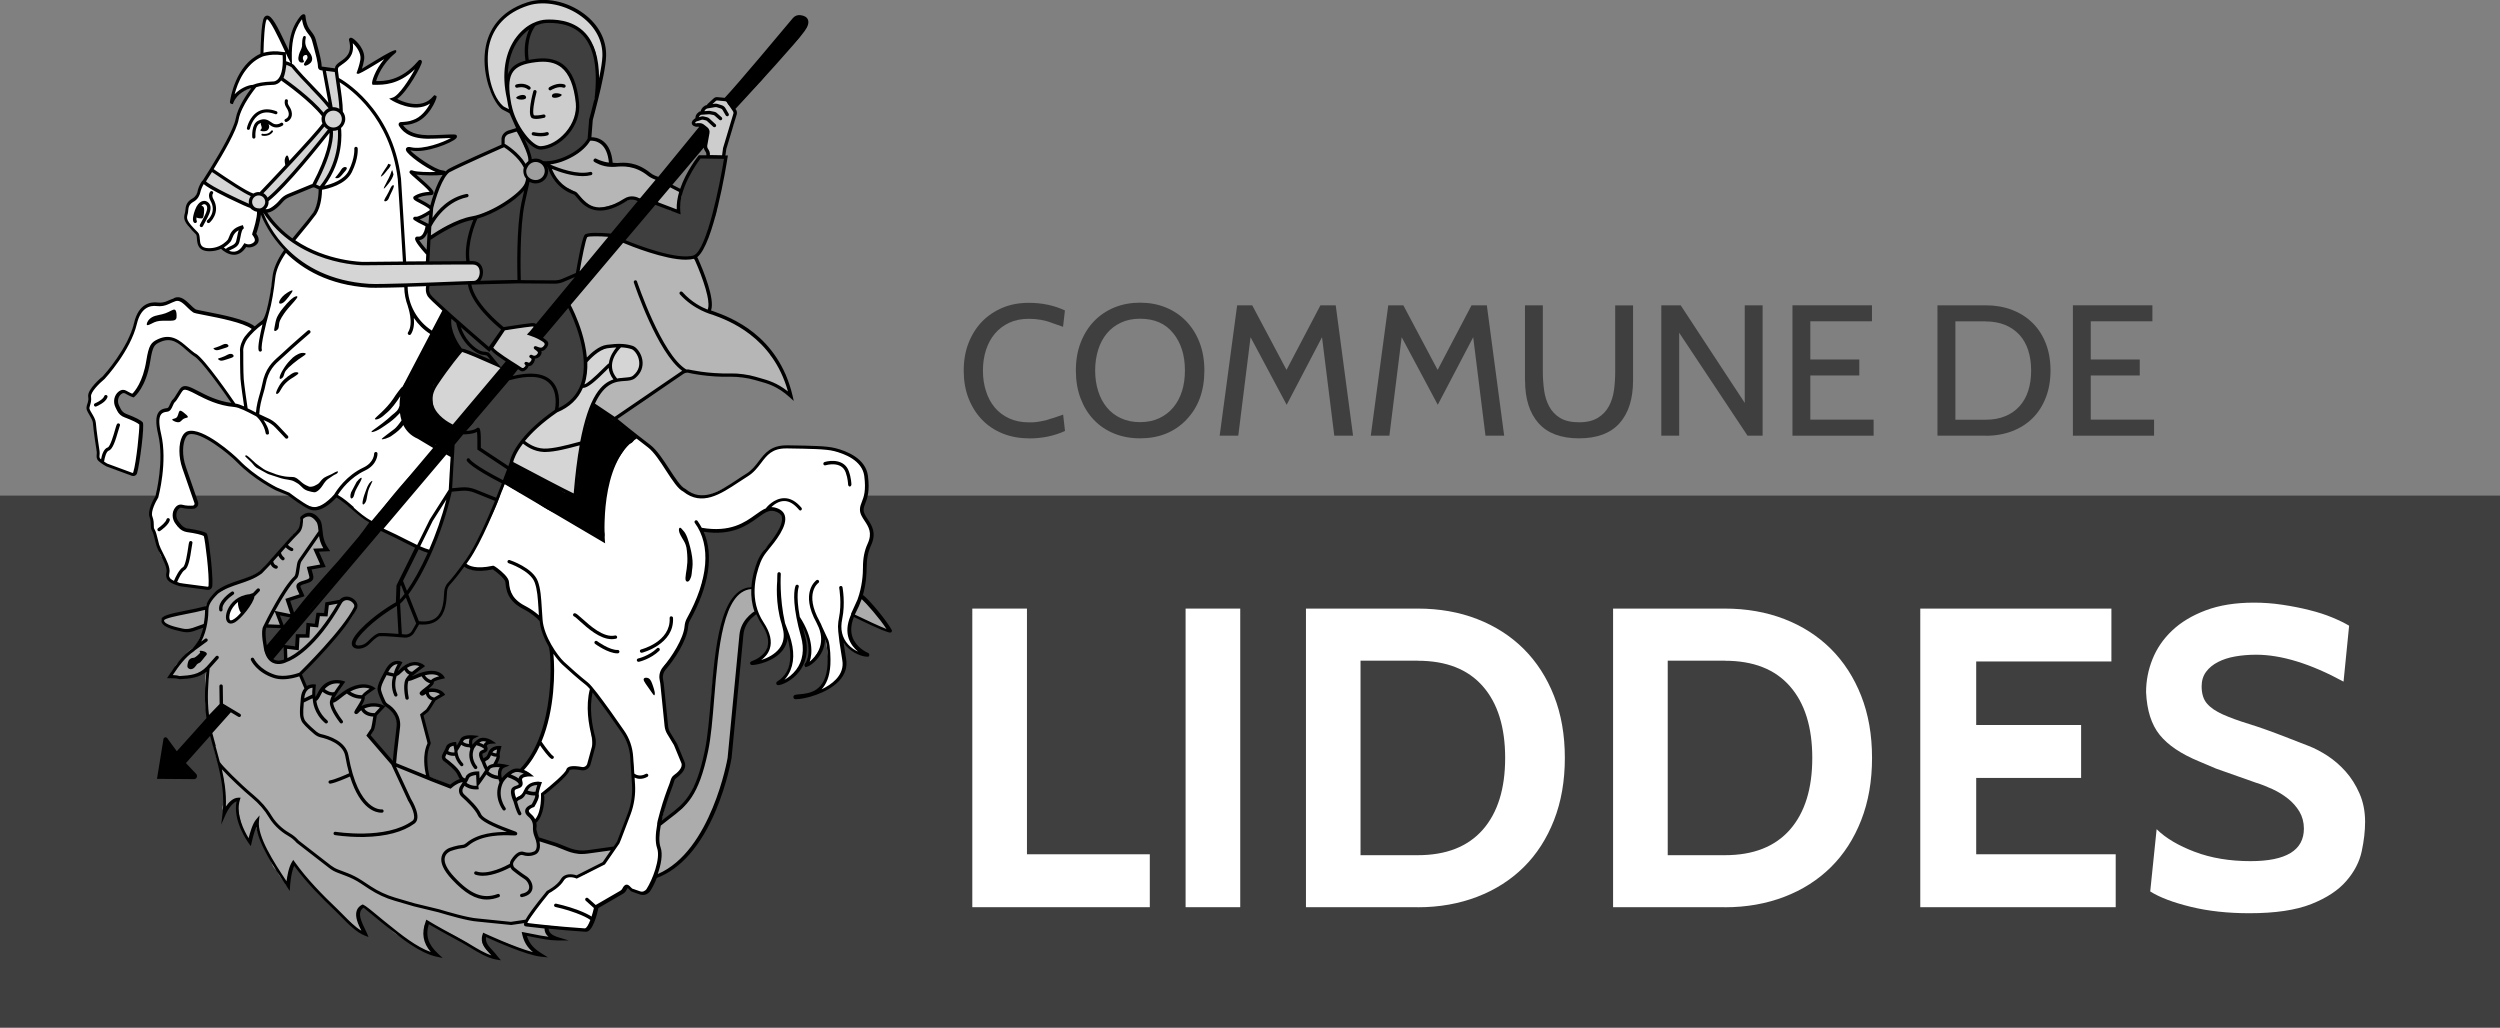 <?xml version="1.0" encoding="UTF-8"?> <svg xmlns="http://www.w3.org/2000/svg" id="Calque_2" viewBox="0 0 331.71 136.35"><rect x="0" y="0" width="331.71" height="136.35" fill="#808080" stroke="none"/><defs><style> .cls-1 { fill: #b6b6b6; } .cls-2 { fill: #4f4f4f; } .cls-3 { fill: #3f3f3f; } .cls-4 { fill: #cdcdcd; } .cls-5 { fill: #fff; } .cls-6 { fill: #515151; } .cls-7 { fill: #acacac; } .cls-8 { fill: #d5d5d5; } .cls-9 { fill: #9e9e9e; } </style></defs><g id="_x3C_Calque_x3E_"><g><rect class="cls-3" y="65.76" width="331.71" height="70.6"></rect><g><path class="cls-5" d="M55.11,26.17c.15-.24,2.21-.35,2.11-.71-.15-.58-1.86-2.03-2.49-2.48.35.03,1.1,0,1.48,0,.77.01,2.46.09,1.8-.29-.86-.51-3.17-2.01-3.93-2.8.68.14,1.25-.2,1.47-.19,1.31.08,2.1-.47,3.4-.75.71-.15,1.39-.68.63-.79-.89-.13-1.77.14-2.66.01-1.21,0-2.42-.4-3.45-1.16-.06-.31-.12-.6-.23-.64,0,0,.04-.15.05-.15,1.57.06,2.53-.36,3.67-1.9.3-.41.66-.62.12-.65s-.64.19-1.48.29c-.26.03-1.42-.21-1.64,0-.08-.08-.24-.32-.37-.34-.3-.06-.59-.16-.87-.27.04-.04-.24-.11-.21-.15.74-.92,2.35-2.74,2.74-3.9.2-.6-.97.17-1.51.58-.79.59-2.85,1.31-3.8,1.19-1.03-.13-.03-.87.39-1.87.24-.58,1.31-1.69.8-1.58-.39.09-1.51.98-1.9,1.06.03-.07-.69.28-.74.32-1.42,1.09-.16-1.41-.56-1.55.13-.96-.39-1.25-1.33-2.04,0,0,.37.37.04.93-.55.93.13,1.37-.91,1.67-1,.29-.84,1.15-1.03,1.42.02-.1-1.98-.43-2.25-.39-.74-2.18-.29-3-1.51-4.88-.27-.42-.7-2.08-1.07-1.72-.48.46-.89,1.33-1.09,1.93-.19.55-.25,2.22-.45,2.77-.68-1.13-1.63-3.25-2.32-4.38-.42-.69-.87-.61-.93.13-.08.86-.15,1.32-.23,2.19-.05.58-.17,1.51-.16,2.09,0,.28-.8.41-.76.39-.86,1.43-2.2,2.31-2.62,3.95-.17.68-.55,1.87-.26,1.29.26-.51,2.22-1.12,2.64-1.26-1.71,2-2.4,5.66-3.61,7.57-1.15,1.83-2.06,3.28-3.32,5.34-.95,1.56-.55,1.87-1.42,2.16-.82.82-.82,2.26-.42,3.19.07.47,1.04.94,1.35,1.29.27.8-.26,1.25.42,1.73.24.17.94.27,1.23.33.7.14.71-.25,1.22-.29.84-.07,1.74,1.74,3.35-.26.34-.43.55.54,1.55-.58.37-.42-.34-.52-.29-1.03.09-.94.55-1.96.64-2.7.19,0,1.31-.45,1.48-.61.81-.75,1.9-1.17,2.73-1.97.15-.06.66-.27.8-.32.62-.23,1.58-.88,2.26-.7.86.22.93.16.8,1.15-.27,2.06-1.99,4.08-3.19,5.63-.13.16-.25.32-.37.48-.41.52-.8.99-1.15,1.46-.62.85-1.12,1.7-1.41,2.89-.29,1.21-.58,3.79-.81,5.01-.05.24-.4.77-.48,1.43-.62.16-1,.79-1.27.8-.43.01-1.75-.83-2.23-.97-1.55-.45-3.05-.62-4.6-1.07-.45-.13-.92-.2-1.36-.35-.24-.08-.45-.2-.64-.31-.03-.12-.09-.23-.17-.32-.39-.44-.87-.72-1.44-.9-.3-.1-.73.06-.87.36-.03.07-.06.13-.1.2-.01.03-.02.06-.04.1-1.35.15-2.42-.33-3.32.6-1.14,1.19-1.31,2.61-1.79,4.19-.33-.08-.44.62-.59.96-.65,1.44-1.6,2.41-2.51,3.67-.84.73-1.79,1.31-2.24,2.4-.18.44-.09.86-.11,1.27-.11.36-.09.53-.06.93.04.66.51,1.01.74,1.61.53,1.4.16,3.01.53,4.4.24.91.92,1.33,1.75,1.71.52.24.96.37,1.35.42.09.11.56.14.69.26.46.43.89.39,1.11-.14.11-.27.12-.66.15-1.03.36-.65.41-1.62.54-2.74.11-1,.71-1.9-.08-2.77-.4-.43-1.57-.75-2.06-.93-.18-.07-.47-.57-.64-.68-.17-.22-.08-.5-.24-.79-.03-.06.17-1.37.14-1.43.48-1.07,1.71,1.74,3.28-1.55.25-.53.7-3.2,1.22-4.93.95-.01,1.29-1.08,2.26-.83,1.53.39,3.39,1.87,4.35,3.03,1.06,1.28,2.2,3.06,3.27,4.59.09.21.58.39.66.6.08.21-.15.39.05.48.02.03.04.06.05.08-.98-.19-2.89-.73-4.46-1.2,0,0,0,0,0,0-.8-.66-1.64-1.45-2.49-.48-.24.28-.46.93-.71,1.03-.08.08-.57,1.07-.71,1.19-.52.48-1.07.4-1.4,1.04-.45.89.25,2.46.43,3.4.09.48-.19.91-.07,1.37.05.4.12.79.2,1.19.02.09-.18.18-.15.28.06,1.22-.16,2.43-.45,3.6-.31,1.29-1.21,1.97-1.08,3.32.01.15.35,1.04.38,1.18,0,.28.03.55.05.82-.2.12.18.35.21.64.09.79.37.6.45,1.42.05.48.24,1.56.66,1.52.17.25.41,1.29.6,1.52.08.89-.03,1.24.71,1.6s3.74.95,4.54.89c.48-.03.48-2.76.06-4.45-.22-.9.25-1.85-.48-2.5-.83-.75-2.66-.83-3.58-1.23-.06-.1-.11-.2-.15-.3.04-.09.12-.19.08-.29-.15-.41-.49-.81-.47-1.28.31-.14.25-.9.87-.84.15.08,1.06.1,1.22.16.75.29,1.19-.32,1.07-.64-.07-.17-.27-.26-.42-.37.03-.2.01-.42-.03-.66-.13-.75-.78-1.43-.95-2.21-.21-.97-.71-2.05-.73-3.04,0-.41.06-1.61.34-2.33.24-.6,1.08-.65,1.85-.41,1.59.5,4.1,2.36,5.2,3.56.87.94,1.72,1.6,2.85,2.27,1.23.73,2.81,1.44,4.06,2.16,1.5.86,2.78,2.41,4.95,1.3.85-.44.66-1.24,1.49-1.1.04.45.81.42,1.01.81.17.33.56.71.89.57.35.32.7.89,1.12,1.11.16.25.39.3.56.44.3.23.74.81,1.02.45.03-.04.34-.22.36-.26.41-.06.52-.45.48-.84,1.14-.55,2.19-2.3,2.82-3.06,1.19-1.42,2.35-2.62,3.37-4.13.2-.04.34-.36.45-.56.02-.04.04-.08.06-.13.7-.09.82-.99.37-1.37.03-.34-.13-.67-.55-.73-.11-.02-.29.33-.4.31-.21-.15-.37-.62-.62-.72-.61-.27-1.14-.67-1.71-1,.12-.94-.73-1.51-.73-2.43s.29-1.81.23-2.77c.1-.17.71-.89.79-1.02.76-1.3,3.65-8.14,2.89-6.48-1.03,2.25-.41,1.46-.48,1.38.26-.35,1.93-3.3,2.08-4.1.09-.5-1.02-1.28-1.92-2.34.22-.11-.2-.51-.19-.84,0-.97-.04-3.8-.06-4.77.16.03-1.61-1.33-1.23-1.76.07-.08.46,0,.52-.07.17-.06.12-.27.29-.32.74-.21.58-1.45-.15-1.66-.2-.06-.32-.28-.69-.37-.04-.13-.39-.12-.42-.26.56-.11,1.43-.24,1.56-.29.55-.23,1.03-1.04.37-1.38-.25-.13-.6-.25-.77-.31,0-.11-.95-.51-1-.62M37.99,13.54s0,0,0,0h0s0,0,0,0ZM34.57,44.96s.06-.03.08-.05c0,.02,0,.05,0,.07-.03,0-.06-.02-.09-.02ZM48.97,10.32s0,.03,0,.04c0,0,0,0,0,0,0-.01,0-.02,0-.04Z"></path><path class="cls-5" d="M112.57,83.82c-.11-.56.66-1.88.64-2.53,1.25-2.63,1.46-4.75,1.63-7.49.07-1.18,1.05-1.87.82-3.12-.07-.38-.93-1.92-1.07-2.27-.37-.97-.03-1.78.26-2.74.7-2.32-.57-4.63-2.7-5.41-3.08-1.12-5.22-1.19-8.51-.94-2.25.18-3.61,3.79-6.37,4.93-2.33.96-4.32,2.5-5.83,1.27-1.31-1.07-2.56-2.6-3.71-4.7-.48-.88-2.4-2.54-3.14-2.59-.23-.38-.7-.03-1.14.34-.34.29-2.48,4.07-2.78,5.24-.58,2.25-.58,7.92-.58,7.92-.26-.06-5.28-3.13-5.04-2.97,7.41,4.98-1.29-.88-1.35-.88-.46-.27-6.87-4.29-6.98-3.61-.45,2.83-3.01,6.95-4.42,9.7-.37.72-.88.66-.21,1.33.98,1,2.74-.73,4.51.79.84,1.22,1.04,3.25,2.53,4.31.6.43,1.28.63,1.8,1.09.67.6,1.06,1.04,1.22,2.14.07.49.91,1.85,1.01,2.34.34,1.59.09,2.24.09,3.89,0,1.51-.7,6.5-1.35,7.83-1.55,3.18-1.87,3.61-2.49,4.27-.28.3.87.51,1.07.84.1.17-1.49.26-1.42.43.04.1-.08.87-.04.97.04.12-1.03.57-.94.67.18.21-.05,1.01.28,1.03.36.02,1.14-.73,2.75-2.02.3-.24.35-.23.54.13.05.1-.6,2.85-1.72,3.58-.09.06.83,1.6,1.1,1.2.06-.09.57-.65.64-.75.35-.53.57-3,.62-3.03.76-.3,2.66-2.4,3.16-3.01.5-.61,1.65.36,2.34-.21.73-.61.81-1.81.81-2.61,0-1.73-.49-3.41-.41-5.14.01-.29.11-2.5.41-2.25.35.29,1.83,2.02,1.89,2.13.68,1.13,2.31,2.91,2.79,4.14.88,2.25,1.04,5.59.62,8.26-.2,1.27-1.36,4.96-2.96,7.26-.84,1.21-1.88,1.21-2.79,2.05-1.1,1.01-2.31.14-3.09.74-1.61,1.24-.73.38-2.2,1.9-1.34,1.39-1.74,1.86-2.73,3.53-.26.44-.4.84.48.87,1.8.06,3.67.31,5.48.61.92.15,1.95.19,2.46-.8.23-.44.5-1.39.41-1.83-.24-1.15-.08-.07.92-.67.78-.47,1.06-.78,1.89-1.17.67-.31,1.18-1.21,1.45-1.13.9.27,1.13.98,2.2.8,1.28-.21,1.65-2.92,1.95-3.89.59-1.91-.59-3.76.38-5.84.44-.94,1-5.94,2.37-5.98.32,0,.5-.77.51-1.11.07-1.77-1.43-2.63-2.01-4.64-.41-1.39-.92-6.13-.84-7.58.07-1.23.88-1.48,1.54-2.53.51-.81.89-1.23,1.29-2.08.51-1.07.19-1.44.71-2.53.57-1.21,1.59-3.31,1.77-4.65,0-.02,0-.03,0-.05.63-2.29,1.32-4,.14-7.2.31.05,1.33.08,1.63.11,1,.1,1.98-.08,2.92-.4.97-.33,1.75-1.23,2.64-1.73.73-.4,3.74-2,3.37,1.35-.04.34-.82,1.55-1.05,1.86-.5.66-1.16.93-1.49,1.69-.57,1.29-1.14,2.6-1.31,4.01-.19,1.51-.19,2.73.49,3.97.64,1.18,1.63,2.4,1.64,3.96-.21.56-.3,1.39-.76,1.74-1.12.85.15.85.8.46.9-.54,1.85-1.43,1.87-2.22.25-.67.14-.54.31-1.23.03.13.5,1.15.53,1.28.45,2.2.02,3.05-.85,4.99-.3.66.8-.36,1.25-.76.6-.53,1.33-1.82,1.59-2.66.08-.01-.5-3.55-.42-3.58.6-.28,1.37,3.4.88,4.72-.36.97,1.61-1.57,2.11-3.09.03-.08.13-.14.14-.21.28,1.83.92,4.6-.49,6.72-.42.63,1.35-.23,1.82-.82,1.24-1.54,1.25-2.12.99-4.11-.04-.33-.1-1.31-.15-1.63.39.79,1.42,1.67,2.38,1.9.61.15.39,0-.13-.48-.48-.44-.75-1.53-1.36-2.46Z"></path><path class="cls-5" d="M58.72,59.74s0,0,0,0c-.15.05-.28.17-.37.37,0,.02-.02.04-.03.06-.22.31-.37.69-.49,1.1-.71,1.51-1.96,2.66-3.13,3.9-1.38,1.48-2.97,3.3-4.01,4.98-.11.17,2.19,1.22,3.2,1.76.42.23.22.11.88.32.75.45,1.89,1.23,2.34.84.28-.24,2.03-4.75,2.4-6.64.48-2.41-.14-3.61.5-5.96.22-.8-.72-1.21-1.29-.75Z"></path><path class="cls-5" d="M32.25,80.09s-.03-.01-.05-.02c.04-.18.03-.37-.08-.55-.2-.34-.28-.11-.62.12-.23.16-.61.43-.74.68-.1.19-.28.31-.33.52-.05.2-.18.05-.25.23-.09.24.06.46.02.73-.1.61.22,1.01.84.6.27-.18.47-.22.72-.44.29-.25.54-.51.77-.82.25-.33.05-.87-.28-1.06Z"></path><path class="cls-8" d="M57.72,58.69c-.06.05-.12.07-.19.06-.3.01-.3.47,0,.46.21,0,.36-.07.52-.2.23-.19-.1-.52-.33-.33Z"></path><path class="cls-8" d="M65.97,48.22c-.07-.51-.43-.43-.93-.5-.87-.13-1.54-.49-2.33-.87-.26-.13-.49-.2-.69-.23,0,.1-.7-.27-1.13.21-.64.7-1.09,1.02-1.56,1.82-.59,1-1.26,1.98-1.74,3.07-.32.73-.71,1.63-.37,2.42.24.57.91.97,1.41,1.37.1.4.98,1,1.34.96.52-.04,1.79-2.24,2.74-3.11,1.44-1.31,2.53-2.67,3.81-4.43.18-.25-.52-.48-.55-.7Z"></path><path class="cls-8" d="M84.45,46.67c-.88-1.1-2.81-.75-4.06-.68-1.2.07-2.68,1.67-2.68,1.67-.17.47-.27.84.11.94-.02.07-.06.12-.07.2-.38.76-.42,1.73-.55,2.64-.14.06-.26.16-.35.31-1.11,1.99-3.43,2.8-5.21,4.25-1.54,1.26-3.06,3.26-3.83,5.18-.09.21.69.77.98.65.09.13.22.24.41.31.42.14.84.3,1.26.46-.07.23.78.55,1.01.77.43.41.05.76.65.91.26.06.53.06.78.14.34.1.69.25,1.02.39.08.03.16.04.24.04.02.02.03.05.04.07.29.41.55.82.99,1.06.74.41,1.42-.5,1.06-1.08.09-.17.14-.37.11-.55,0-.04,0-.1-.01-.14.27-.09.49-.33.48-.7-.04-2.03.26-4.01.62-6,.14-.75.52-1.7.58-2.62.39-.54.59-1.2.86-1.84.1-.23.19-.46.28-.7.68-.91,1.56-1.39,2.56-1.94.12-.07.27-.03.32-.13.23,0,.41-.14.64-.15.59-.03,1.27-.01,1.76-.38.96-.71.64-2.26-.01-3.08Z"></path><path class="cls-8" d="M45.22,15.18s.01-.1.01-.15c0-.16-.06-.29-.14-.41.14-.17.21-.39.16-.66-.32-1.51,0-3.69-.83-4.51-.28-.27-1.51-.27-1.42.42s.28,1.62.39,2.28c.09.58.18,1.16.28,1.73-.58-.9-1.45-1.57-2.22-2.32-.44-.44-.94-.81-1.4-1.23-.19-.18-.38-.36-.58-.53-.03-.02-.05-.04-.08-.06.03-.14.12-.31.03-.41-.27-.28-.42-.82-.83-.79-.4-.48-1.05-.24-1.04.56,0,.63-.33,1.16.21,1.59.15.12.34.21.53.22.24.18.5.35.67.52,1.24,1.19,3.02,2.24,3.72,3.85.07.17.18.28.31.35,0,.03-.02.06-.02.09-.07.25-.06.51.04.75-.15.02-.29.1-.42.25-1.21,1.42-2.18,2.98-3.52,4.29-.73.72-1.46,1.47-2.2,2.18-.66.63-1.17,1.56-1.93,2.06-.31.2-.57.36-.51.65-.31-.12-.58-.06-.85.15-.05.04-.09.08-.12.13-.05-.15-.16-.29-.35-.39-.8-.41-1.2-.82-2.01-1.22-.02,0-.31-.1-.33-.11-.02-.15-.22-.21-.34-.31-.38-.32-.84-.48-1.23-.78-.33-.25-.66-.56-1.04-.76,0,0-1.15,1.66-1.1,1.48,0,.6.17.17.17.19,0,0,1.13.88,1.85,1.22,1.1.52,2.17,1.07,3.25,1.62.36.18.7.07.92-.16.05.29.2.56.47.71.57.32,1.44-.02,1.59-.67.03-.15.02-.31-.02-.46.09-.02.18-.05.27-.11.68-.45,1.18-1.19,1.73-1.78.75-.82,1.46-1.56,2.22-2.37,1.46-1.55,3.2-3.74,4.55-5.07-.04.9-.74,3.16-1.07,3.99-.21.54-.45,1.98-.86,2.38-.72.69.05,1.69.77,1,.62-.6,1.24-1.98,1.52-2.79.55-1.54.63-2.53.63-4.59,0-.24.11-.32-.02-.45.04-.02.42-.15.42-.15-.27-.16.02-.41.13-.7.09-.25-.14-.54-.33-.74Z"></path><path class="cls-8" d="M78.38,2.95c-1.95-1.85-4.49-3.01-7.28-2.6-4.39.64-7.53,5.01-6.45,9.43.06.25.13,1.49.31,1.57,0,.37,0,.76.33.86.22.73.9,1.37,1.39,2.05.51.71,1.25.36,1.07-.53-.38-1.85-.68-4.35-.28-6.47.17-.46.37-.92.59-1.42.07-.16.14-.35.2-.55.39-.47.78-.9,1.24-1.32.24-.19.49-.39.73-.58.43-.18.92-.3,1.48-.35.79-.07,1.74-.09,2.65.03.73.32.86.04,1.66.39.14.06.79.77.93.76.07.07.11.17.19.23,1.33,1.07,1.69,3.16,2.06,4.88.17.8.32,1.51.55.84.82-2.37.4-5.54-1.37-7.23Z"></path><path class="cls-8" d="M63.57,35.54c-.74-1.62-4.09-.66-5.45-.63-.96.02-9.95.06-14.05-.43l-4.77-2.25c-.25-.31-3.04-2.4-3.28-2.7-.33-.72-1.55-2.05-1.3-1.18.65,2.29,1.98,3.25,3.32,4.9,0,0-.11.32.31.31-.02.2.56.56.75.71.66.52,1.39,1.05,2.22,1.38,1.08.66,2.26,1.11,3.51,1.64,2.44,1.04,5.99.82,8.59.62,1.61-.13,5.6-.34,8.53-.34,1.14,0,2.25-.65,1.63-2.01Z"></path><path class="cls-4" d="M76.61,15.36c0-.69.07-2.25-.13-2.82.04-.65-.19-1.75-.61-2.24-.41-.48-.92-1.41-1.62-1.58-.3-.18-.61-.33-.94-.46-.52-.26-.87-.27-1.51-.32-2.35-.33-4.49.91-4.52,3.57-.02,1.85.05,2.34.77,3.99.53,1.22.77,2.44,1.81,3.39,1.33,1.22,4.51,1.65,5.39-.5.08-.19.13-.39.17-.59.99-1.2,1.2-.84,1.19-2.43Z"></path><path class="cls-4" d="M93.19,14.86c-.41.16-.79.69-.46,1.14.01.02-.27-.06-.25-.04-.52-.29-.91.39-.21.71.36.16,2.13-.56,1.57,1.59-.05.43-.31.54-.27.99.05.57.42.96.35,1.34-.1.48,1.32.02,1.79.17.57.19.56-.94.51-1.48,0-.1,0-.19,0-.28.16-.19.3-.39.42-.61.15-.2.02-.32.04-.6.07-.2.39-.5.42-.71.03-.07.07-.14.1-.21.68-1.67,0-2.63-1.08-3.71l-1.51.11c.12.16-.21.46-.36.45-.35.19-1,.62-.79.97l-.27.16ZM93.12,16.5s-.03-.08-.05-.12"></path><path class="cls-6" d="M96.36,13.14c.17-.05.48.98.89,1.1.74.2,3.29-3.32,4.83-5.12.24-.28.49-.55.74-.82.09-.09.18-.18.27-.29,1.37-1.44,2.65-2.82,3.9-4.33.25-.3,0-.53.1-.83-.12-.44-.41-.87-.94-.59-.04.02-.08.04-.12.06-.07-.1-.19-.17-.4-.17"></path><path class="cls-6" d="M104.21,3.96c-1.1,1.14-1.27,1.56-3.03,3.85-.06.07-.13.15-.2.22-1.27,1.48-2.54,3.08-3.97,4.45-.05,0-.09-.01-.14-.01"></path><path class="cls-6" d="M20.94,102.97c0,.49-.09.35-.02.15.04-.11,1.62-.2,2.1-.2.63,0,1.26.39,1.87.2,1.47-.45,1.41.73-.13-1.56-.27-.41-.08.09-.4-.28.03-.04,1.02-1.35,1.02-1.35-.16,0,.82-.86.82-.86-.59-.02.42-.37.76-.86.11-.12.37-.74.56-.76.77-.09,3.03-3.33,3.03-3.33-.4.4-.95-1.07-1.32-.46-.52.85-3.74,4.43-4.61,4.95l-1.26,1.29c-.13-.2-.82-1.13-.98-1.3-.37-.39-.52-.84-.61-.26-.01.1-.19,1.13-.2,1.23"></path><path class="cls-3" d="M104.78,51.77c0-.07-.17-.35-.19-.42,0,0,.16.22.16.22,0-.02-.3-.53-.31-.55-.12-.67,0-1.16-.44-1.58-.46-.6-.98-1.17-1.39-1.82-.93-1.46-1.87-2.52-3.13-3.73-.71-.68-2.13-1.13-3.33-1.75l-2.01-1c.48-1.29-1.09-5.55-1.44-6.25-.18-.36-.2-.63-.5-.81,0-.06,0-.07,0-.14.8-.51,1.34-1.45,1.6-2.46.37-.06.14-.57.14-.97,0-.36.4-.37.4-.73,0-.05.23-.38.22-.43.23-.38.35-.6.46-1.03.19-.77.18-1.63.25-2.43.53-1.22.4-2.73.81-3.89.68-1.97-1.87-.91-3.14-1.13-.04,0-2.3,2.71-2.59,4.28,0,0-1.38-.7-1.42-.7.58-.76,4.08-4.99,4.48-5.54.44-.6.48-1.84.04-1.95-.62-.16-.84.56-1.32.95-.21-.04-1.03,1.37-1.23,1.57-1.77,1.69-2.23,2.63-3.79,4.34-.06-.21-.38-.32-.61-.42-1.25-.54-2.22-1.45-3.6-1.63-1.27-.16-1.93.77-2.02-1.07-.02-.44-.29-1.1-.77-1.51-.35-.3-1.52-.45-1.7-.68-.35-.46.05-.98-.07-1.49-.03-.13.19-.54.14-.64.1-.08.05-.53.1-.68.3-.94.31-1.99.3-2.54.16-.38.25-.78.3-1.2.15-1.31.17-2.87,0-4.18-.23-1.7-1.09-2.86-2.33-3.68-.2-.25-.56-.36-.85-.58-.18-.2-.37-.18-.68-.33-.13-.06-.27-.12-.4-.16-1.95-.22-2.28-.42-3.98.13-.64.21-1.79.7-1.15.9.03,0,.06.01.09.02-1.27.83-1.77,1.75-2.35,3.15-.22.2-.02.52-.17.77-.02.03-.12.22-.14.25,0,0-.09.25-.08.25,0,0,.22.08.22.08-.19.38-.39.62-.17.83-.02.13-.02.31-.03.44-.05.99.5.77.55-.22.01-.21.35-.41.39-.62.21,0,.42-.05.59-.18.2-.24.46-.37.77-.4.29-.04.45-.2.51-.44,1.87-.19,4.15.26,4.88.96,1.79,1.73,1.65,4.28,1.54,6.53,0,.02.39-1.02.39-1.02,0,0-.39.94-.39.94,0,0,.01.23.02.28l-.52,1.02c-.21.1-.38.33-.47.54-.09.18-1.91,1.88-1.94,2.08l-2.22.23c-.12-.05-.49-.31-.61-.4-.1-.08-.21-.13-.31-.16-.19-.42-.52-.81-.87-1.06-.06-.04-.13-.07-.21-.09-.03-.07-.07-.15-.13-.22.02-.55-.6-.73-1.19-.34-.47.3-1.1.3-1.26.87-.1.34,0,.7-.07,1.05-.03.16-.09.3-.15.44-.03-.01-.05-.04-.08-.03-.99.21-2.16.84-2.98,1.18-1.17.49-2.09.94-3.03,1.45-.42.23-1.16.44-1.34.79-.15.31-.19.48-.17.78-1.85,2.54-1.79,7.46-2.21,10.89-.02.19,6.68.19,6.77.3,2.51,4.37-6.8,1.87-6.45,2.83-.17.18-.37.28-.31.5.23.89.87,1.38,1.48,2.05.49.54.98,1.11,1.48,1.67-.3.22-.5.61-.27,1.01.62,1.13.79,2.26,1.79,3.16.35.31.74.65,1.2.78.64.18,3.53,1.25,4.07,1.72.44.14,2.16.4,1.48-.42-.64-.5-2.42-1.51-2.98-2.04.16.03.04-.02.12-.07.72-.47,1.25-1.84,1.76-2.53.09-.12.86-.21.87-.34.64.03.73-.16,1.27-.14,1.07.02,1.38-.03,1.92-.03-.12.2.05.28-.06.5-.28-.11-.81.55-.88.42.08.13-1.59.09-.77.64.19.13.54.1.79.2.15.46.86.73.86.73.11.01.22.02.32.03.02,0,.03,0,.05,0-.05.1-.08.21-.07.32,0,.04-.2.61-.2.64-.57-.06-.97.07-.57.6.27.25-.13.63-.42.64-.24-.08.01.56-.15.76-.31.39-.4.56-.94.29-.16-.08-.3-.28-.43-.31.09-.53-.49-.72-1.36.08-.07-.59-.86.77-1.42,1.33-.15.15-2.17,2.84-3.75,4.63-.33.3-.93,1.27-1.23,1.58-.74.78-1.77,1.36-2.13,2.48-.22.23-.88,1.06-1.1,1.29-2.52,2.59-4.9,5.02-6.97,7.98-1.29,1.84-2.64,3.81-4.26,5.4-1.29,1.26-2.34,2.75-3.63,4.02-1.12,1.1-2.09,2.36-3.02,3.64-1.02,1.4-2.38,2.46-3.38,3.88-.27.3-.62.67-.86,1.05-.46.73.81,1.27.81,1.27.28-.34.86-1.2,1.12-1.56.99-1.12,2.25-1.98,3.21-3.18,1.32-1.65,2.48-3.11,3.86-4.7,2.94-3.39,5.49-6.98,8.57-10.26,1.19-1.27,2.29-2.65,3.38-4.01.89-1.11,2-2.23,2.64-3.48.77-.72,1.45-1.53,2-2.41.81-.77,1.64-1.53,2.45-2.32-.09.16-.18.31-.28.47-.05.03-.11.08-.15.11-.42.14-.98.9-1.41,1.58-.09.09-.47.3-.64.64-.1.19-.67.43-.69.64-.3.25-.22.69-.09.99-.19.12-.09.64-.09.94.1,3.34-.26,5.85-1.6,9.19-.24.59-.48,1.18-.69,1.77-.55,1.54-2.69,5.78-3.59,7.11l-2.32,1.97c-.26-.26-1.98,1.38-2.36,1.67-.21.16-.42.28-.6.47-.19.2-.23-.02-.19.19-.06.1-.12.21-.18.32-.03.07-.05.14-.07.21-.72.42-1.05.9-1.29,1.48-.39.9.65.85.98.81.49-.06,1.34-.91,1.78-1.17.11-.07.37-.24.7-.44.13-.02.24-.04.36-.06.61.14,1.25.19,1.87.14.39.05.77.08,1.19.11.51.04.76-.36.74-.76.11-.08.22-.15.32-.24.11-.23.16-.15.14-.42.13.07.27-.22.41-.22.31-.12.7-.04,1.03-.11.9-.19,1.47-.46,1.92-1.31.56-1.06.28-2.26.69-3.3-.01.03,1.34-1.76,1.42-1.88.33-.51.65-1.05.96-1.58.11-.06.22-.14.3-.26,1.16-1.64,1.89-3.55,2.91-5.27.43-.73.85-1.63.94-2.51.09-.06.17-.16.23-.29.16-.34.23-.55.24-.9.2-.08.37-.24.47-.51.34-.92.69-1.83,1.1-2.72.14-.32.11-.57-.1-.75.63-1.12,1.09-2.31,1.82-3.37.13,0,.32-.41.46-.49.91-.54,1.31-.95,2.05-1.67.69-.65,1.56-.92,2.12-1.71.04-.06.07.01.1-.04.2.03.42-.15.61-.34h0s0,0,0,0c.01-.01.02-.02.04-.04.92-.35,1.67-1.09,1.94-2.02.07-.07.14-.14.2-.22.71-.82.6-1.67.6-2.73,0-.51.38-.76.37-1.32.2.02.22-.24.42-.41.25-.21,1.91-1.2,4.67-1.25l1.15.48c1.1,1.1,1.15,2.12.37,3.46,0,.01-.81.46-.81.46-1.36,0-1.98-.14-3.02.55-.66.43-1.65,1.89-2,2.56-.36.7.54.54,1.05,1.01.57.51,1,1.07,1.77,1.09.91.02,1.25-.84,2.05-1.23,2.15-1.05,4.09-2.74,5.98-4.18.14-.11.23-.24.28-.38.42-.21.85-.4,1.25-.54,1.48.65,3.33.43,4.92.49,2.31.09,4.14.51,5.4,1.12.47.11,1.61.41,1.88.89.01.02.05-.02.07-.03.02,0,.27-.04.29-.04.34.66,1.15,1.08,1.07.22ZM68.47,19.73h0s0,0,0,0c0,0,0,0,0,0ZM66.48,51.75s0,0,0,0c.01-.02.03-.04.04-.06-.01.02-.02.04-.03.06Z"></path><path d="M60.18,45.26c-.27-1.11-.33-2.31-.62-3.08-.15-.41-.47-.89-.81-.47-.69.88-1.47,2.68-2.17,3.92-.56,1-1.12,1.91-1.39,2.97-.31.62-.61,1.24-.89,1.86-.21.03-.42.14-.56.35-.84,1.26-.51,3.69-.13,5.05.07.23.46.88.62.97.3.7,1.97,1.46,2.84,2.04.77.52,1.09-.02,2.6-1.53.38-.39.24-1.18-.34-1.29-1.91-.36-2.13-2.97-1.9-4.48.02-.14.05-.28.07-.42.04-.06.08-.13.12-.19.07-.04.13-.09.19-.15.98-1.09,2.06-2.91,3.08-3.97.31-.32.26-.67-.35-1.37-.09-.1-.22-.17-.36-.21Z"></path><path d="M83.92,57.59c-.52-.42-1.01-.83-1.61-1.13,0-.01,0-.03,0-.04-.05-.3-.44-.61-.75-.57.14-.02.03-.07-.16-.14-.22-.18-.43-.37-.66-.55-.31-.25-1.24-1.02-1.24-.65-.01-.99-1.17-1.03-1.16-.03,0,.12-.19.33-.19.45,0,.19-.11.32.02.46,0,.02-.02.04-.03.06-.08.3-.15.6-.22.9-.52.88-.68,2.06-.72,3.22-.59.53-.41,1.34-.41,2.18,0,1.34-.25,2.69-.34,4.04-.35-.14-.75-.22-1.14-.4-.16-.08-.32-.1-.46-.07-.07-.05-.14-.1-.21-.15-.53-.35-1.05-.65-1.63-.92-.82-.38-1.53-.94-2.35-1.32-.35-.17-.72-.27-1.04-.48-.2-.12-.83-.63-.77-.29-.17-.98-1.66-.56-1.49.41.01.08.04.16.08.23-.06.02-.12.08-.16.15-.46.27-.65,1.01-.05,1.34.28.16.53.38.81.54.22.12.49.2.67.37.24.22.51.25.75.17.02.02.04.04.06.05,1.19.84,2.26,1.76,3.58,2.41.71.35,1.31.59,1.96,1.02.49.32.98.64,1.47.94.21.12.41.14.58.09.14.2.29.38.59.54,0,.19.36,0,.51.12.15.12.36.34.55.41.03.02.31.15.35.15,0,0,.27.21.27.21.15,0,.24.14.39.16.02.01.15.17.15.17-.23-.26-.1,0,.14-.25.23-.23.16-.8-.03-1.08-.03-.04-.06-.06-.09-.1-.05-.08-.06-.08-.01-.01-.01-.05-.03-.09-.05-.14.04-.07.07-.15.08-.25.24-1.63.05-3.83.64-5.33.06-.15.06-.29.03-.42.24-.81.49-1.61.69-2.44.65-.78,1.32-1.55,1.75-2.45.05-.1.07-.21.07-.32.75.26,1.43-.76.8-1.27ZM77.83,68.28s0-.01,0-.02c0,.02.01.04.02.05,0-.01-.02-.02-.03-.04Z"></path><path class="cls-2" d="M60.01,60.47c-.07-.05-.13-.11-.2-.16-.79.01.2.16.2.16Z"></path><path d="M59.88,59.27c-.68.07-.6.56-.07,1.03.04,0,.08,0,.13,0,0,0,.55-1.09-.06-1.03Z"></path><path class="cls-5" d="M32.13,80.97c0,.31-.25.56-.56.56s-.56-.25-.56-.56.49-.67.8-.67.31.37.31.67Z"></path><path class="cls-7" d="M70.87,109.32s-.86-1.46-1.03-1.55,1.03-1.07,1.03-1.07l.74-2.74s-1.56.38-1.56.51-.69,1.33-.69,1.33l-.9.3s-.27-1.12-.39-1.2c1.29-1.2,1.12-1.64,1.5-2.4.24-.47-2.23-.17-2.98,1.17-.28.5-.35.96-.33.59.02-.66.1-.32,0-1.55-.05-.65.97-1.4.39-1.07s.24-.57-.12,0c-.12-.04-.48,0-.64.06-.06.03-.45-.11-.18-.1-.14,0-.27.17-.42.02,0-.03.72-.93.73-.96.07-.25.16-1.33-.2-1.48-.14-.06-1.72,2.12-1.91,1.67-.34-.82.11-.8.42-1.29.25-.4-.14-.55.1-.71.19-.13.29-1.08-.22-.77-.89.54-.5-.33-.99.53-.12-.19-.51.51-.65.34.01-.34.12-1.1-.23-1.16-.84-.16-1.12,1.02-1.51,1.3-.98.71-.04-1.16-.51-.35-.22-.22-.82.59-1.06.9s-.72.79-.37,1.04c3.53,2.52,1.94,3.74,2.65,2.89.17-.21-.58,0-.58,0,.02.02.22.07-.04.17-.43.17-1.14.55-1.1.59-.4-.2-1.98-.95-2.26-1.03-.49-.14-.65-.12-.93-.44.01-1.12-.1-2.28-.07-3.46.02-.05.18-.3.19-.36.17-1.07-.52-3.26-.76-4.02-.04-.76.73-.7.73-.7.15-.76.34-.67.63-1.4.22-.12.44-.25.66-.36.54-.28.82-.34-.12-.91-.06-.04-1.13-.1-1.2-.14-.15-.09.93-1.2.78-1.18.27-.18.92-.29,1.1-.4.23-.14-.59-.8-1.26-.7-1.07.17-1.93.49-2.86.81.31-.57,1.24-1.41,1.43-1.61,0,0-.1-.11-.1-.11l-.21-.08c-.59-.59-1.54-.29-2.15.29-.2.19-.41.38-.62.56.03-.06.05-.4.08-.46.38-.9.28-.73-.3-.73l-.3.11-.59.43c-.37.45-.55.59-.67,1.11-.54,1.28-.9,2.3.1,3.71.62.87,1.49,1.53,1.61,2.74.08.79-.18,1.74-.22,2.53-.04.88-.04,1.78-.03,2.66-.18-.23-.64-.13-.79-.34-.45-.64-.97-1.29-1.43-1.92-.36-.49-1.05-1-1.23-1.37.65-.94.28-2.86,1.45-3.49.63-.34-.1-.65-.69-.54-.12-.07-.25,0-.41-.02-.94-.1-1.37.34-1.99.72.35-.58.81-1.89,1.2-2.13.67-.41.64-1.15-.12-1.19-1.04-.05-1.65.16-2.53.71-.43.26-1.2.85-1.75,1.38.06-.48.25-1.03.54-1.25l.17-.06.12-.38-.1.09c.79-.6.12-1.19-.8-.78-.88.39-1.7,1.34-2.21,2.4-.11-.23-.22-.46-.34-.68,0-.01-.02-.88-.03-.89.01-.13,0-.36.02-.36,0,0,0,0,0,0,0,0,.02.18.03.12.05-.57-.49-.15-.93-.06-.1-.02-.16-.36-.27-.34,0-.02,0,.06,0,.03.09-.29-.29-1.09-.37-1.23,0-.02-.15-.09-.16-.11.26-.27.54-.39.41-.65,1.47-.96,2.49-2.71,3.6-3.93.87-.96,3.74-3.26,3.23-4.72-.15-.43-.51-.83-.95-.76-.12.02-.27.05-.44.09-.12-.04-.52.39-.68.38-.65-.06-1.01-.09-1.46.34-.06.06-.12.75-.38,1.11-.16.23-.42.22-.77.18-.64-.07-.26,1.3-.36,1.41-.13.13-.85-.01-1.03.13-.67.53.3,1.38-.39,1.37-.45,0-1.03-.24-1.07.17-.17,1.54-.59,1.46-1.67,1.29-.15-.02-.14,1.21.04,1.76-.16-.01-1.29.28-1.44.25-.11-.02-.21-.05-.31-.09-.21-.62-.62-1.12-1.1-1.45.05-.89.2-1.74-.1-2.48.07-.19-.15-.47-.09-.66.62-.07,2.16-.17,2.3-.3s.21-.79-.16-1.19c.01-.03.09-.16.1-.18.34,0,1.12.06,1.37.04.46-.04.21-.39.03-.89-.17-.47-.32-.87-.57-1.24.41.11.95.03,1.61-.3.23-.11.39-.41.38-.67,0-.11-.29-.69-.38-.93.06.02.25,0,.44-.18.66-.63,1.33-.21,1.33-.81,0-.14-.21-1.04-.27-1.14.04-.05.09-.11.14-.16.14.08.3-.06.46-.07.07.02.08-.03.16-.03.09,0,.18.02.27.02.4,0,.72.24.7-.17-.02-.35-.28-1.22-.61-1.31-.03-.11.1-.19.04-.32.02,0,.03.09.05.09,0,0-.35-.7.04-.49.35-.18,1.07.25.9-.11,0-.15-.12-.24-.25-.3-.18-.32-.32-1.18-.53-1.44.24-.11.03-.25.03-.6,0-.56-.06-1.15-.38-1.62-.35-.52-.91-.58-1.49-.57-.42,0-.77.35-.77.77,0,.19.08.37.2.51-.03.34-.24.54-.33.84-.36-.11-.61.12-.72.55-.35-.12-.17.15-.39.44-.18.23-.52.53-.75.72s-.55.59-.72.86c-.24.39-.75.64-.98,1.04-.56.53-1.08.97-1.39,1.67-.19-.07-.38.1-.6.23-1.44.87-3.18,1.29-4.55,2.29-.31.23-.7.21-.91.45-.34.2-.48.44-.7.7-.18.23-.9,1.08-.82,1.39,0,0-1.26.12-1.26.12l-1.46.35c-.8-.02-1.39.29-2.06.34-.15.01-.62.34-.69.45-.88-.02.33.92.52.97,1.24.39,2.21.56,3.86.27.51-.09.76-.08,1.13-.34.03.32-.24.18,0,.24.11.03.05.15.05.18-.01.01-.15.45-.16.46-.25-.13-.07.04-.33.34-.36.41-.5,1.04-.77,1.56-.16.08-.49.27-.65.37-.71.48-.76.74-1.29,1.42-.22.28-.93.61-.75.91-.12.07-.07.31-.2.37-.67.32-.55,1.17.21,1.08.52-.06,1.03.03,1.53-.11,0,0,0,0,0,0,.19.33.84,0,1.18-.24.42-.31.67-.05,1-.44.09-.11.16-.24.19-.37.1-.06.21-.12.31-.19-.53,1.09-.29,2.78-.08,3.83.01.06.03.11.05.16-.23.19-.34.51-.31.81.02.23.2,1.04.26,1.47.06.36,1.31-.61,1.8-1.41l1.22.89s-1.44,1.58-1.45,1.62c-.74.86-1.59.89-.96,1.59.02.02.16.34.18.36-.1.41-.03.63.1,1.22.24,1.13.39,1.87,1.04,2.78-.33.15,0,.6.14,1.1.33,1.19.48,2.67.06,3.83-.22.62.21,1.17.34.57.14-.64.88-1.29,1.5-1.14.24,1.64.45,3.33,1.29,4.95.27.52.52-.26,1.21-1.73.14.92,1.34,3.47,1.96,4.52.18.64.33,1.17.83,1.49,0,0,.4.85.37.72.19.29.64.75.78.96.05.39.05.12.25.46.13.22.08-1.1.3-1.81.12-.38.49-.79.52-1.18,1.35,1.26,2.95,3.47,4.26,4.8,1.33,1.34,3.28,2.88,4.57,4.22.51.53.26.2.34-.42.08-.62-1.39-1.93.07-3.02.74.3,2.21,1.92,2.72,2.24.77.48,1.03,1.17,1.83,1.6,1.11.6,3.58,2.19,4.79,2.47.43.1-1.34-1.73-1.2-2.14.12-.34-.05-1.36.03-1.56.42-.98,1.8.5,2.53.72,1.5.45,3.09,1.68,4.46,2.45.82.47,2.43,1.23,2.06.9-.58-.52-2.05-2.01-1.11-2.53.69-.38,5.7,2.14,6.44,2.02.22-.04-.06-.36-.76-.97.03,0-.26-1.42-.26-1.42,0,0,2.19.29,3.45.52.51.09-.63-1.05-.77-1.48-.06-.19-2.44-.45-2.64-.39.14-.17,1.85-2.84,1.93-2.93,1.24-1.42,2.43-2.26,3.55-3.3.46-.43.81-.01,1.29-.14,1.17-.29,2.61-.79,4.45-2.77.56-.6.59-1.05-.16-.94-1.78.27-2.32.58-4.13.45-.09,0-1.76-.65-1.85-.65-.03-.02-.06-.04-.1-.05-.28-.08-.55-.09-.81-.1-.33-.14-2.54-.67-2.62-.81-.21-.35.12-1.76-.43-2.1M33.48,79.69c-.21.26-1.8,1.91-1.72,2.15-.39.29-.98,1.15-1.55.34-.37-.53.99-2.34.99-2.34.04,0,2.55-1.02,2.59-1.03-.21.21-.12.62-.32.88ZM56.47,91.61c-.17.09-.11.04.07-.08-.02.02-.05.05-.07.08ZM39.63,77.57s0-.03.01-.04c0,.02,0,.04,0,.06,0,0,0-.02,0-.02ZM28.46,87.94s0,0,0,0c0,0,0,0,0,0,0,0,0,0,0,0Z"></path><path class="cls-7" d="M95.72,104.59c.43-1.64,1.04-3.68,1.16-5.37.14-2.01.24-3.66.57-5.65.59-3.58.03-10.45,2.39-11.83.62-.36.37-.77.26-1.8.03-.48-.05-.98-.23-1.59-.16-.55-.36-.39-.83-.28-.08.02-.67.66-.75.44-2.73,1.35-3.86,12.37-3.89,14.18-.02,1.1-.01,2.18-.03,3.23-.62,2.53-.78,4.33-1.46,6.85-.06.24-.58,1.18-.65,1.41-.08.11-.18.21-.23.34-.43,1.27-.84,1.71-1.51,2.72-.47.29-1.74,1.03-2.12,1.44-.47.32-1.19.19-1.08.63.12.5-.27.73-.04,1.01-.41.85.07,1.03.16,1.94.03.36-.07,1.5.26,1.63-.15.56-.59,1.09-.56,1.67.02.31.15.78.45.61,1.27-.74,2.48-1.19,3.24-2.46.27.22,2.07-2.69,2.36-3.05M91.5,108.74s-.02,0-.02,0c.02-.02.03-.03.05-.05,0,.02-.01.03-.02.05Z"></path><path class="cls-7" d="M117.47,82.78c-.26-.33-.5-.7-.73-1.09-.37-.38-.81-.65-1.15-1.07-.29-.36-.52-.77-.84-1.12-.11-.12-.33-.06-.26-.16-.03-.06-.06-.11-.09-.17,0-.02.02.1.01.08-.19.32-.2.31-.41.62-.06.09-.19.17-.36.24,0,.04,0,.08,0,.12.01.13-.05.24-.16.33-.08.3-.16.6-.21.91-.01.07-.04.13-.07.19.01.03.02.05.04.08.17.03.31.06.37.1.22.12.43.25.64.4.29.02.6.07.86.18.24.1.6.25.71.54.61.24,1.22.53,1.83.77.03.01.06.02.08.03.03-.03.05-.07.08-.1-.11-.3-.23-.59-.36-.87Z"></path><g><path class="cls-1" d="M104.77,52.19c-.15-.19-.44-1.84-.6-2.02.04-.29-.05-.64-.34-.93-.66-.67-.93-1.44-1.59-2.11.13-.49-.18-.78-.61-1.07-.22-.15-.33-.59-.58-.73-.29-.41-.71-.71-1.23-.79,0,0-.01,0-.02,0-.38-.44-.76-.88-1.18-1.29-.76-.74-3.19-1.38-4.56-1.95-.07-.47.29-.67.03-1.05-.17-.26.2-.6,0-.76,0-.04-.02-.09-.03-.13-.13-.6.12-1.46-.56-1.73-.34-.81-.35-1.75-.65-2.34-.86-1.69-1.76-.94-3.55-1.23-1.3-.21-3.47-.69-4.65-1.26-.53-.26-1.64-.71-1.66-.73-.43-.44-.9.4-1.22.79-.2.1-.37.25-.46.44-.02.05-.04.1-.06.14-.58.54-.6.86-1.25,1.56-.06.06-.03.16-.03.23-.39.51-.82.99-1.19,1.5-.21.29-2.69,3.09-2.51,2.97-.42.26-.64.55-.62.98.01.26.16.62.28.89.63,1.43,1.42,3.02,1.64,4.63.09.62.03,1.28.27,1.42s.81-.24,1.2-.79c1.04-1.46,3.26-.95,4.69-.74.11.02.24.33.36.34,0,.02.2.06.2.08.02.15,2.35,3.02-1.42,3.87-1.89.04-3.56,1.4-4.15,3.03-.18.49.44.65.82.93.14.1.88.29.92.35.21.33.7.75,1.11.72.08,0,.12-.13.19-.16,1.14-.43,2.18-1.33,3.19-2.19,1.91-1.15,4.34-2.27,5.9-3.88,2.01.36,4.05.37,6.07.55.73.06,1.45.09,2.14.15,1.49.72,3.19.88,4.65,1.69.89.49,1.77,1.58,1.05.63Z"></path><path class="cls-1" d="M78.18,35.44c.35-.54.68-1.06.9-1.66.18-.04.36-.13.53-.28.41-.39.88-.75,1.18-1.24.29-.48.18-.83-.36-1.08-.81-.37-.9-.26-1.57-.11-.23.05-1.07.04-1.1.25-.18.18-.16.11-.17.42-.01.42-.21.48-.3.9-.01.04-.18.87-.15.82-.06.16-.31,1.32-.34,1.49-.04.29-.14,1.07-.08,1.26.18.59.91.09,1.47-.76Z"></path></g><path class="cls-9" d="M70.82,23.93c1.44,0,1.44-2.24,0-2.24s-1.44,2.24,0,2.24h0Z"></path><g><path class="cls-9" d="M70.86,22.47c-.03.08-.17.47.03.44.08-.01.1-.13.16-.17.07-.05.16-.03.19-.13"></path><path class="cls-9" d="M69.78,22.17c-.15.4-.17.88.05,1.26s.63.61,1.06.6c.31,0,.64-.13.85-.36.1-.1.17-.23.25-.34l-.18.23.02-.02-.23.18.03-.02-.27.11c.13-.05.27-.09.39-.16.08-.05.19-.13.26-.21.15-.16.22-.33.3-.53.1-.25.02-.64-.11-.86-.14-.23-.4-.45-.67-.51-.29-.07-.61-.05-.86.11l-.23.18c-.14.14-.23.3-.29.49v.03c.08-.16.18-.33.27-.49l-.02.02.23-.18s-.03.02-.05.03l.27-.11c-.23.08-.43.16-.6.33-.11.1-.18.23-.26.35l.18-.23-.02.02.23-.18-.02.02.27-.11h-.03c.1,0,.2-.02.3-.03h-.02c.1.01.2.03.3.04-.01,0-.03,0-.04,0l.27.11h-.01c.08.05.15.11.23.17h-.01c.06.06.12.14.18.21v-.02c.03.09.07.18.1.27,0-.01,0-.03,0-.04l.04.3s0-.06,0-.1l-.04.3c.01-.09.04-.18.07-.26.1-.26.02-.64-.11-.86s-.4-.45-.67-.51c-.29-.07-.61-.05-.86.11s-.41.38-.51.67h0Z"></path></g><g><path class="cls-1" d="M86.24,23.18c-.92-.61-2.16-1.09-3.21-1.17-.7-.03-1.39-.1-2.09-.2.06-.2-.18-.98-.18-1.06-.02-1.38-.99-2.43-2.66-2.16-.38.06-.37.7-.61.98-.49.56-1.27,1.18-2.24,1.34-.02,0-.93.74-1.12.48-.29.14-.7.23-.99.31-.27.07-.27.16-.23.44.14.83.57,1.24,1.21,1.93.91.98,1.16.67,2.22,1.47.96.73,1.96,2.22,3.14,2.05.82-.11,2.59-.6,3.38-.86.33-.11.89-.3,1.34-.51.28.22.67.14.99.02.56-.2.86-.55.95-1.14.02-.13.24-.13.22-.27.07-.07.89-.91.88-.93.82-.29-.34-.29-1.01-.73Z"></path><path class="cls-1" d="M70.16,21.54c-.06-.14-.02-1.16-.09-1.3-.16-.28-.35-.54-.49-.83-.24-.49-.3-1.01-.59-1.46-.3-.76-1.09-.77-1.71-.21-.37.34-.65.62-.68,1.11-.02.3.07.54.21.71-.1,0-.21.02-.32.05-1.44.32-2.88,1.27-4.26,1.8-1.32.5-2.58.83-3.37,2.07-.8,1.25-1.54,3.14-1.75,4.58-.02.16,0,.31.03.46-.36.27.17,1.13-.07,1.49-.7,1.08.08,1.76.97.87,1-1,2.2-1.25,3.47-1.61,1.38-.39,2.84-1.06,4.17-1.6.88-.36,2.07-.86,2.94-1.6,1.25-.85,1.52-2.15,1.16-3.42.87-.22,1.09-.61.37-1.11Z"></path><path class="cls-1" d="M90.43,25.93c0-.38-.17-.58-.49-.78-.3-.11-.64-.73-1.01-.71-.49.02-.86.3-1.02.71-.06.06-.12.12-.18.18-.33.33-.54.74-.48,1.22.07.52.48.9.99,1,.08.02.17.03.26.05.24.26.57.41.96.36.54-.07.79-.6.78-1.16,0-.31.19-.55.19-.86ZM87.9,25.16s-.03.09-.05.14c.01-.05.03-.1.05-.14ZM87.92,25.14s0,0,0,0c.03-.06.06-.1.1-.11-.02,0-.07.08-.09.1Z"></path></g><g><path d="M104.98,2.86c-.78,1.59-2.68,3.16-3.84,4.58-.68.83-1.39,1.75-2,2.62-.88.8-1.9,1.78-2.54,2.99-.49.93.82,1.27.82,1.27.54-.98,2.58-2.41,3.22-3.29.63-.49,1.06-1.33,1.27-1.59,1.03-1.22,1.11-.85,1.78-2.13.09-.18.68-.52.68-.68,1.04-.88,1.97-1.79,2.52-3.1.47-1.11-1.26-1.97-1.9-.68Z"></path><path d="M92.45,17.44c-3.77,4.8-7.36,9.38-11.45,13.96-1.54,1.72-2.94,3.55-4.37,5.28-.54.65-.87,1.35-1.51,1.92-.82.73-1.62,1.61-2.27,2.48-.44.58-1.23,1.93-1.71,2.23-1.22.76-.34,2.38.74,1.42,1.4-1.24,2.49-3.47,3.94-4.85,2.35-2.22,4.18-4.84,6.26-7.32,3.97-4.73,7.73-8.81,11.54-13.66.65-.83.16-2.02-.49-2.03-.23,0-.45.28-.68.57Z"></path><path d="M66.71,48.61c-1.21,1.93-3,3.63-4.48,5.35-.6.69-1.42,1.91-2.04,2.56-.79.83-1.47,1.45-2.15,2.37-2.34,3.19-4.82,5.56-7.21,8.73-2.65,3.53-5.92,6.9-8.82,10.22-1.29,1.48-2.71,3.26-3.94,4.79-1.07,1.33-1.67,2.01-2.68,3.32-.41.53,0,1.36.56,1.3.2-.02.37-.32.6-.55,1.46-1.5,2.64-2.94,3.92-4.6.25-.32.58-.57.46-.84,1.03-1.19,2.04-2.4,3.09-3.58,2.78-3.1,5.51-5.97,8.03-9.29,2.42-3.2,2.73-2.85,5.06-6.11.7-.97,4.35-4.82,5.23-5.67.68-.66.93-1.4,1.54-2.13,1.4-1.67,3.18-3.27,4.34-5.12.77-1.23-.75-1.97-1.51-.74Z"></path><path d="M29.11,93.83c-1.24.82-1.9,1.8-2.89,2.89-.5.55-.77,1.13-1.32,1.63-.21.19-1.34,1.55-1.53,1.76-.35-.89-1.34-2.06-1.61-1.59-.24,1.26-.74,4.5-.74,4.5.08.5,4.03.1,4.48.12,1.13.07-2.16-1.92-1.03-1.98l.78-1.07,2.58-2.63c.66-.78.98-1.58,1.92-2.24.86-.61.57-2.18-.64-1.38Z"></path></g><circle class="cls-9" cx="71.08" cy="22.69" r="1.43"></circle><path class="cls-4" d="M65.19,46.12c.22.63,3.71,2.67,3.88,2.82.33.31.68-.14.68-.14.35-.42.08-.45.19-.49s.39.27.72-.36c.3-.56-.27-.65-.09-.62.16.03.66.14.95-.28.27-.39.07-.54-.43-.88-.21-.14.57.37.98.1.17-.12.62-.62.39-.85-.26-.26-.84-.73-2.14-1.14l.33-.35.52-.67s-.25-.2-.59-.17c-1.06.1-3.71.53-3.71.53l-1.67,2.5Z"></path><path d="M37.49,40.21c.25-.13.52-.46.82-.84.28-.37.58-.77.49-.83-.11-.06-.63.23-1.06.57-.39.32-.68.75-.7.97-.03.23.19.28.44.13Z"></path><path d="M36.46,16.47c-.18-.04-.34-.15-.51-.27-.39-.27-.87-.6-1.73-.16-.87.44-.76,2.09-.75,2.16,0,.11.1.19.21.19,0,0,.01,0,.02,0,.11,0,.2-.11.19-.22-.03-.4.01-1.49.53-1.76.08-.04.15-.07.23-.1-.19.22.3.62-.06.89-.28.21.58.32.86.11.28-.21.35-.59.15-.86,0,0,0,0,0,0,.05.03.09.06.14.1.19.13.39.27.65.33.61.14,1.1-.21,1.12-.23.09-.07.11-.2.04-.29s-.2-.11-.29-.05c0,0-.36.26-.78.16Z"></path><path d="M35.98,17.36c-.38.55-1.11.4-1.14.39-.07-.02-.14.03-.15.1-.02.07.03.14.1.15.01,0,.14.03.31.03.31,0,.78-.08,1.1-.53.04-.06.03-.14-.03-.18-.06-.04-.14-.03-.18.03Z"></path><path d="M32.92,17.23s.03,0,.04,0c.1,0,.18-.07.2-.16,0-.01.31-1.37,1.32-1.92.56-.31,1.25-.31,2.05,0,.11.04.23-.01.27-.12.04-.11-.01-.23-.12-.27-.92-.35-1.72-.34-2.4.03-1.18.64-1.51,2.13-1.52,2.2-.02.11.05.22.16.24Z"></path><path d="M37.88,15.79c-.11.04-.16.16-.12.26.03.08.11.14.19.14.02,0,.05,0,.07-.01.34-.12.9-.58.65-1.46-.08-.28-.2-.47-.3-.63-.14-.23-.23-.37-.17-.68.02-.11-.05-.22-.17-.24-.11-.02-.22.05-.24.17-.08.47.08.72.23.97.09.15.19.3.25.52.21.71-.33.93-.39.96Z"></path><path d="M40.06,8.31c.44-.04.21-.29.17-.38-.07-.16-.12-.64.4-.64.14,0,.21.3.16.42-.05.15-.2.29-.4.65-.2.36.16.36.16.36,0,0,1.56-.4.5-1.79s-.18-2.01-.6-2.15-.37,1.31-.37,1.33c0,.02-.08.37-.15.48-.06.12-.29.58-.34,1.05-.05.47.22.69.47.66Z"></path><path d="M50.81,23.26c.16-.15.3-.35.43-.5.11-.16.22-.28.33-.39.1-.12.19-.24.3-.51l-.36-.13c-.09.25-.24.47-.47.79-.2.31-.46.71-.5.85-.05.14.11.02.27-.12Z"></path><path d="M51.31,24.16c-.2.39-.44.81-.38.86.05.03.38-.33.67-.72.3-.39.55-.82.61-1.16l-.16-.56c-.09.02-.14.29-.25.57-.11.29-.29.64-.5,1.01Z"></path><path d="M51.98,24.69c-.14.17-.27.49-.41.78-.15.3-.32.58-.44.78-.12.22-.19.37-.12.43.05.06.27.04.4-.11.14-.12.2-.34.36-.7.17-.36.44-.87.48-1.11.05-.24-.11-.24-.27-.08Z"></path><path d="M37.49,50.12c.15-.16.19-.41.27-.63.08-.21.19-.37.52-.71.33-.31.87-.77,1.33-1.1.48-.35.91-.57.95-.71.04-.14-.29-.17-.59-.13-.29.06-.52.2-.76.34-.25.16-.45.33-.72.63-.29.29-.62.71-.89,1.16-.29.45-.52.96-.5,1.17,0,.21.23.15.37-.02Z"></path><path d="M39.6,49.52c0-.12-.25-.17-.51-.11-.27.08-.58.3-.89.53-.31.24-.6.49-.91.88-.31.41-.59,1-.65,1.25-.04.29.18.23.33.07.15-.14.23-.37.42-.65.17-.29.44-.61.73-.86.31-.28.64-.47.93-.65.29-.2.54-.35.54-.47Z"></path><path d="M44.27,62.76c-.18.13-.78.38-.78.38,0,0-.4.18-.52.27-.18.13-.36.35-.37.36-.09.12-.25.33-.41.44,0,0-.23.15-.52.28,0,0-.41.15-.65.08-.12-.04-.4-.18-.4-.18-.19-.09-.36-.2-.52-.33-.22-.2-.55-.48-.7-.58-.16-.11-.35-.18-.55-.19l-.5-.02c-.17,0-.41-.04-.53-.05-.08,0-.72-.15-.72-.15l-.45-.13s-.39-.15-.47-.18c0,0-.93-.31-1.2-.52h0s0,0,0,0c-.03-.02-.18-.13-.18-.13-.1-.05-.67-.47-.87-.64-.08-.07-.9-.82-.9-.82-.08-.06-.24-.17-.24-.18-.06-.03-.05-.06-.15-.05,0,0-.06,0-.1.05-.06.06.11.2.11.2l.76.73.36.43.27.23,1.35.74c.12.07.25.12.38.16l1.53.5c.52.18,1.3.16,1.76.43l.32.18c.15.08.29.18.41.3l.45.43c.15.13.44.3.76.37,0,0,.65.2.85.13.58-.18,1.11-1.13,1.11-1.13.02-.03.3-.43.52-.58l.75-.51c.18-.14.62-.2.62-.54-.26,0-.57.22-.57.22h0Z"></path><path d="M45.57,22.21c-.22.11-.35.41-.53.66-.18.25-.39.51-.49.61q-.11.13-.02.15c.09.02.26.04.45-.05.19-.12.38-.36.59-.61.22-.25.46-.5.45-.65,0-.16-.28-.22-.45-.1Z"></path><path d="M81.71,84.76c.12-.03.2-.15.17-.27-.03-.12-.15-.2-.27-.17-1.5.34-3.29-1.27-4.36-2.23-.5-.45-.75-.67-.94-.72-.12-.03-.23.04-.27.15-.03.12.04.24.15.28.1.03.45.34.75.62,1.02.92,2.65,2.39,4.23,2.39.18,0,.35-.02.53-.06Z"></path><path d="M81.95,86.24c-1.08.04-2.71-1.16-2.73-1.17-.1-.07-.24-.05-.31.05-.07.1-.05.24.05.31.07.05,1.72,1.26,2.95,1.26.02,0,.04,0,.06,0,.12,0,.22-.11.22-.23,0-.12-.09-.22-.23-.22Z"></path><path d="M87.17,86.02c-1.06,1.02-2.48,1.35-2.5,1.35-.12.03-.2.15-.17.27.02.1.12.17.22.17.02,0,.03,0,.05,0,.06-.01,1.56-.36,2.71-1.47.09-.09.09-.23,0-.32-.09-.09-.23-.09-.32,0Z"></path><path d="M89.06,81.77c-.12,0-.22.11-.21.24.17,3.15-3.74,4.15-3.78,4.16-.12.03-.19.15-.16.27.02.1.12.17.22.17.02,0,.04,0,.05,0,.04-.01,4.31-1.1,4.12-4.62,0-.12-.12-.22-.24-.21Z"></path><path d="M23.16,41.08c-.22-.05-.66.3-1.22.49-.55.21-1.28.24-1.75.51-.49.27-.72.73-.72.94,0,.21.25.12.53-.03.3-.14.62-.35,1.18-.41.56-.06,1.38.02,1.8-.05.42-.07.46-.32.45-.66,0-.34-.05-.74-.27-.79Z"></path><path d="M14.11,52.42c-.12-.04-.24.03-.28.14-.14.43-.93.83-1.23.96-.11.05-.17.18-.12.29.04.09.12.14.21.14.03,0,.06,0,.08-.02.13-.05,1.26-.53,1.49-1.23.04-.12-.03-.24-.14-.28Z"></path><path d="M91.22,71.4c-.24-.63-.41-.83-.58-1.01-.18-.22-.33-.41-.44-.36-.12.02-.16.29-.07.58.08.27.26.59.44.89.19.3.4.63.51,1.16.09.55.15,1.32.12,1.95-.04.64-.13,1.14-.19,1.51-.06.42-.09.73-.02.9.07.17.25.19.38.1.13-.1.24-.32.32-.56.08-.26.1-.54.14-.94.06-.42.12-.95,0-1.75-.1-.78-.39-1.83-.61-2.46Z"></path><path d="M38.94,39.48c-.3.2-.6.48-.89.81-.29.32-.56.67-.8.97-.21.32-.4.6-.53.92-.13.34-.21.76-.26,1.07-.07.33-.12.58-.03.66.09.06.34-.07.48-.28.1-.2.1-.5.13-.72.05-.27.14-.49.32-.78.18-.29.42-.68.84-1.18.43-.5,1.06-1.17,1.22-1.44.14-.31-.16-.23-.49-.04Z"></path><path d="M30.64,46.95c-.25-.02-.54.17-.83.31-.3.13-.63.24-.77.28q-.17.05-.1.12c.07.07.21.19.42.2.24,0,.53-.12.86-.22.33-.11.68-.19.76-.34.08-.15-.12-.35-.34-.35Z"></path><path d="M30.3,45.96c.08-.14-.12-.33-.33-.33-.24-.02-.52.16-.8.28-.28.12-.6.22-.74.26q-.16.05-.09.11c.07.07.2.18.41.19.23,0,.51-.11.83-.21.32-.1.65-.18.73-.31Z"></path><path d="M47.33,63.92l-.75,1.42c-.14.43-.1.71,0,.79.1.05.25-.07.33-.23.08-.16.1-.33.16-.53.06-.19.16-.42.38-.8.22-.39.55-.95.54-1.11,0-.19-.33.05-.65.46Z"></path><path d="M49.13,63.99c-.12.11-.19.22-.26.36-.08.12-.16.29-.3.68-.15.39-.35.95-.42,1.34-.09.39-.05.58.05.57.08,0,.24-.17.34-.38.1-.23.12-.46.18-.77.05-.29.11-.64.27-1.03.15-.36.38-.76.41-.88.02-.15-.14-.03-.26.1Z"></path><path d="M86.61,90.93c-.11-.3-.23-.7-.5-.9-.28-.17-.71-.15-.71.13,0,.25.42.76.73,1.22.33.45.56.84.65.87.11.03.14-.26.07-.51-.04-.26-.14-.49-.24-.81Z"></path><path d="M26.93,86.39c-.64-.14-.4.09-.37.15.05.12-.65.7-.79.73-.02,0-.09.01-.18.02-.3.02-.56.24-.63.53-.1.42-.22.76.17.93.54.24.99-.6,1-.61,0-.01.25-.18.38-.22.13-.04.61-.73.85-.98.24-.25-.07-.47-.43-.55Z"></path><path d="M24.37,54.74c-.25-.2-.45-.33-.56-.19-.11.14-.17.54-.3.75-.13.21-.34.22-.48.27-.15.03-.26.09-.1.21.16.12.54.29.81.24.27-.05.4-.34.64-.46.22-.13.55-.11.55-.24,0-.13-.3-.38-.56-.58Z"></path><path d="M22.36,68.75c-.12-.03-.24.05-.27.17-.08.35-.72.9-1.11,1.16-.1.07-.13.21-.06.31.04.06.11.1.19.1.04,0,.09-.01.13-.04.12-.08,1.15-.8,1.29-1.43.03-.12-.05-.24-.17-.27Z"></path><path d="M70.45,15.55c.12.18.4.23.71.23.35,0,.76-.08,1.05-.15.12-.03.19-.15.17-.27-.03-.12-.15-.19-.27-.17-.57.13-1.18.17-1.28.09-.21-.29.02-1.82.36-3.06.03-.12-.04-.24-.16-.27-.12-.03-.24.04-.27.16-.13.47-.73,2.82-.29,3.44Z"></path><path d="M70.82,17.54c-.12-.03-.24.04-.27.16-.03.12.04.24.16.27.03,0,.48.12,1.04.12.29,0,.61-.03.91-.13.12-.04.18-.16.15-.28-.04-.12-.16-.18-.28-.15-.76.24-1.7,0-1.71,0Z"></path><path d="M72.99,12s.08-.01.12-.04c0,0,.92-.59,1.64-.33.12.04.24-.02.29-.13.04-.12-.02-.24-.13-.29-.93-.34-1.99.34-2.03.37-.1.07-.13.21-.07.31.04.07.11.1.19.1Z"></path><path d="M68.65,11.64s.81-.26,1.4.22c.04.03.09.05.14.05.06,0,.13-.03.17-.08.08-.1.06-.24-.03-.32-.79-.64-1.79-.32-1.83-.3-.12.04-.18.17-.14.28.04.12.17.18.28.14Z"></path><path d="M69.8,12.87c-.16-.59-1.32-.07-1.31.09.03.33,1.44.39,1.31-.09Z"></path><path d="M73.23,12.72c-.04.5,1.31.18,1.3-.15,0-.13-1.25-.45-1.3.15Z"></path><path d="M114.47,79.04c.44-1.52.52-2.89.52-3.72,0-1.12.19-2.11.58-2.95.77-1.66.1-2.66-.43-3.47-.3-.45-.56-.84-.55-1.28,0-.28.1-.52.22-.83.26-.67.62-1.58.35-3.67-.31-2.31-2.85-3.29-4.34-3.66-1.13-.29-3.04-.32-6.21-.37h-.15c-2.16-.03-2.98,1.05-3.77,2.09-.46.6-.93,1.23-1.67,1.68-.41.25-.83.53-1.23.8-2.37,1.56-4.6,3.04-6.82,1.23-.02-.01-.04-.02-.05-.03h0c-.57-.25-1.35-1.45-2.1-2.6-.81-1.25-1.66-2.55-2.53-3.22-2.35-1.8-3.82-3-4.36-3.45l8.75-5.98c.17-.11.37-.17.58-.16.25.06,2.7.62,5.77.54.86-.02,2.25.17,3.05.41.21.06.42.12.64.18,1.15.32,2.45.67,4.07,2.14l.53.48-.16-.7c-1.91-8.1-8.32-10.41-10.43-11.17-.14-.05-.29-.1-.39-.14.55-1.47-1-5.25-1.72-6.86-.04-.08-.08-.15-.11-.21,2.16-1.67,3.84-12.02,4.03-13.24l.04-.25h-.33s.12-.86.12-.86l1.38-4.59c.06-.21.03-.44-.1-.63l-.07-.1h0s.61-.66.61-.66c2.22-2.41,7.41-8.06,8.55-9.64.48-.66.62-1.17.45-1.56-.14-.32-.48-.52-.99-.58-.38-.05-.75.1-.99.38-1.25,1.5-7.47,8.94-9.05,10.59l-.97-.09c-.16-.02-.33.03-.47.14l-.86.79s-.05.08-.06.12h-.04c-.21.03-.64.3-.77.75,0,.03,0,.05,0,.08h-.12s-.04.03-.04.03c-.02.01-.58.3-.56.89h-.01s-.05.03-.05.03c-.11.07-.48.34-.42.67.06.32.46.41.59.43h.03s.37,0,.37,0l-5.43,6.64c-.21-.05-.71-.23-1.05-.51-1.87-1.52-3.47-1.39-4.36-1.32-.09,0-.61-.02-.65-.04-.11-1.32-.53-2.28-1.24-2.84-.59-.47-1.22-.54-1.58-.54l.18-2.28c.05-.2.37-1.35.72-2.78h0s0,0,0,0c.48-1.95,1.02-4.41,1.05-5.71.06-2.15-.98-4.14-2.92-5.6-2.24-1.68-5.2-2.29-7.53-1.53-3.81,1.23-5.09,3.81-5.5,5.77-.7,3.38.74,7.2,2.04,8.35.09.08.26.17.51.29.2.1.56.28.61.35l.85,1.93-.91.28c-.5.11-1.03.57-1.03,1.16v.75c-.9.4-5.85,2.59-6.99,3.21-.15.08-.29.2-.43.35-.08-.09-.24-.12-.46-.15-1.01-.13-3.64-1.97-4.21-2.64,0,0,.02,0,.03,0,1.96.45,5.5-1.02,6.03-1.59.1-.11.14-.22.11-.33-.07-.23-.19-.23-1.77-.16-.69.03-1.48.07-2.09.06-2.15-.04-2.89-.79-3.28-1.33.45-.03,1.07-.1,1.43-.26,1.99-.61,3-3.15,3.01-3.44v-.17s-.31-.11-.31-.11l-.1.12c-.76.93-1.85,1.24-3.24.95-.65-.14-1.23-.39-1.57-.57,1.37-.96,3.27-4.46,3.28-4.92,0-.14-.08-.22-.15-.25-.18-.07-.32.09-.39.18-2.27,2.65-4.54,2.63-5.51,2.62,0,0-.02,0-.02,0,.16-.6.82-2.29,2.46-3.64.12-.1.3-.25.17-.44q-.16-.22-2.89,1.45c-.56.34-1.2.74-1.63.99.11-.34.23-.79.29-1.18.21-1.34-1.05-2.58-1.51-2.85-.07-.04-.25-.15-.4-.03-.06.05-.12.15-.09.28.46,1.7-.41,2.31-1.11,2.8-.37.26-.7.49-.74.84,0,.03-.02.06-.02.09-.47-.06-1.45-.19-1.76-.24,0-.68-.32-1.85-.6-2.88-.07-.24-.13-.47-.18-.68-.13-.49-.36-.78-.58-1.07-.33-.43-.68-.87-.79-2.08-.01-.12-.09-.21-.2-.23-.25-.05-.62.34-1.1,1.18-.55.98-.85,2.15-.91,3.63-.09-.2-.19-.4-.28-.6-1.29-2.73-1.96-4.01-2.57-4.03-.1,0-.3.03-.45.3-.37.69-.44,3.9-.46,4.74-.01.01-.03.02-.04.04-3.26,1.51-3.94,5.86-4.01,6.36-.02.12.06.24.18.27l.21.04.07-.19c.46-1.2,1.76-1.8,2.38-1.93-.55.72-1.8,2.51-2.07,4.02-.25,1.4-2.07,4.52-3.28,6.48,0,0-.01,0-.02,0v.04c-.61.99-1.06,1.67-1.07,1.7h0s-.07.04-.1.08c-.27.39-.51.94-.6,1.37-.06.3-.24.71-.69.96-.82.45-.88,1.09-.92,1.52-.01.11-.02.22-.04.3l-.03.11c-.2.75-.22,1.15,1.47,2.81.09.09.12.35.13.6.05.65.13,1.63,1.63,1.65.55,0,1.08-.1,1.57-.32.24.23.92.79,1.71.79.06,0,.12,0,.18-.01.56-.06,1.04-.41,1.44-1.02.36.1.72.06,1.06-.11.33-.17.53-.39.59-.66.06-.29-.03-.62-.3-1,.13-.38.53-1.63.61-2.54.34.86,1.24,2.79,3.09,4.71h-.02c-.93,1.33-1.42,2.48-1.54,3.59-.21,1.89-.49,3.37-.76,4.36,0,0,0,0,0,.02-.01.04-.03.11-.06.21-.19.64-.38,1.03-.53,1.15-.34.24-.68.51-1,.79-1.19-.93-4.42-1.55-6.4-1.94-.67-.13-1.35-.26-1.46-.32-.21-.14-.43-.35-.67-.59-.6-.58-1.27-1.24-2.07-.94-.3.11-.61.25-.93.4-.43.21-.89.29-1.35.23-.9-.11-2.52.1-3.13,2.71-.79,3.36-3.94,6.85-4.15,7.08-.27.22-2.07,1.73-1.94,2.71.06.44-.03.73-.12.99-.08.25-.15.49-.06.77.07.19.2.41.34.65.21.35.44.75.47,1.07.06.93.45,3.52.5,3.78.03.14.01.27,0,.41-.02.27-.05.58.26.87.38.35.99.69,1.02.7l3.38,1.25c.06.02.12.03.19.03.08,0,.16-.02.23-.05.14-.07.24-.18.28-.33.32-1.01,1.03-6.39.75-6.74-.23-.28-.97-.66-2.21-1.13-.31-.12-.56-.35-.71-.65l-.22-.45c-.27-.54-.14-1.2.3-1.53.24-.18.39-.13.49-.08.77.43.99.49,1.03.5l.11.03.09-.07c.06-.05,1.56-1.24,2.12-4.74.32-2.01.54-2.19,1.32-2.54,1.49-.68,2.44.15,3.44,1.04.36.31.73.64,1.11.88.89.54,3.44,4.06,4.88,6.16-1.83-.25-3.28-.99-4.35-1.55-1.03-.53-1.71-.89-2.21-.56-.2.13-.41.47-.72.98-.14.23-.34.56-.41.61-.22.18-.34.46-.45.7-.13.31-.22.5-.38.51-.37.04-.83.13-1.13.55-.38.54-.4,1.48-.05,2.96.81,3.43-.26,7.75-.36,8.16-.18.29-1.12,1.88-.78,2.81.16.43.16.74.16,1.01,0,.26,0,.51.16.77.16.26.29.8.4,1.28.06.24.11.47.17.66.1.33.32.77.56,1.24.41.81.92,1.81.79,2.34-.15.59.05,1.07.57,1.37.46.27,1.16.47,1.19.48l3.7.49s.05,0,.07,0c.12,0,.24-.04.34-.12.12-.1.2-.24.21-.4.09-.97-.15-3.26-.23-3.94-.32-2.87-.47-2.99-.54-3.05-.29-.23-1.13-.44-2.49-.64-.34-.05-.65-.23-.87-.5l-.33-.41c-.4-.49-.42-1.19-.05-1.63.2-.24.37-.23.48-.2.51.15,1.1.15,1.5.13.22-.01.42-.13.55-.31s.15-.41.08-.62c-.27-.78-.96-2.78-1.6-4.61-.55-1.55-.44-3.13-.04-3.88.09-.18.25-.4.47-.46,1.52-.42,5.21,2.52,6.36,3.71,2.16,2.24,5.09,3.7,5.13,3.72l1.61.66c.23.17,1.83,1.4,2.81,1.85,1.48.67,3.16-1.04,3.63-1.56.75.44,1.43,1.03,2.09,1.6.7.61,1.43,1.25,2.26,1.71-.45.66-.93,1.29-1.41,1.91l-2.64,3.13c-.42.47-.84.94-1.27,1.42-1.56,1.74-3.17,3.54-4.65,5.5l-.51-1.55,1.9-.62-.09-.22c-.1-.24-.19-.44-.27-.6-.11-.24-.22-.47-.19-.54.03-.06.16-.16.67-.3.5-.14.83-.28.98-.54.14-.26.06-.55-.06-.96-.03-.12-.07-.24-.11-.39l1.88-.33-.9-2.03,1.5-.07-.24-.34c-.64-.89-.72-1.72-.79-2.45-.05-.47-.09-.91-.28-1.29v-.02c-.42-.61-.87-.94-1.37-.99-.57-.06-1.02.29-1.23.51l-.07.07v.09c0,.41,0,1.25-.38,1.63-.9.9-1.7,1.82-2.48,2.7-.77.87-1.56,1.78-2.44,2.67-.86.64-1.82.96-2.84,1.3-1.01.34-2.05.68-2.98,1.38l-.02.02c-.4.4-1.17,1.17-1.36,2.01-.8.22-1.73.41-2.64.59-2.2.44-3.25.67-3.3,1.22-.08.97,1.65,1.34,2.79,1.59.2.04.41.07.61.07.33,0,.65-.06.96-.17l1.22-.44c-.29,1.13-.77,2.08-1.41,2.73-1.37.92-2.29,2.3-3.18,3.63l-.23.35h.42c.44,0,.86,0,1.22.12h.04s.04.01.04.01c1.31-.08,2.46-.15,3.5-.99-.19,2.01-.3,4.01.02,6.16l-3.94,4.39-1.28-1.75c-.07-.09-.19-.12-.29-.09-.11.03-.19.12-.2.23l-.86,5.27,4.95.04c.15-.02.28-.11.33-.25.06-.14.03-.3-.07-.43l-1.37-1.45,3.21-3.61c.13.48.26.95.39,1.42.19.68.38,1.38.56,2.07h0s.02.05.03.07c.55,2.17.94,4.4.67,6.73l-.18,1.49.6-1.37c.19-.43.77-1.46,1.44-1.73-.54,2.59,1.51,5.42,1.6,5.55l.3.4.1-.49c.09-.42.33-1.37.62-2.08.29,2.3,2.4,5.46,3.99,7.84l.45.68.04-.67s.1-1.66.54-2.67c1.65,2.25,3.62,4.23,5.52,6.04.24.23.49.48.75.75.93.95,1.98,2.03,3.11,2.47l.49.19-.2-.48c-.07-.16-.16-.35-.26-.56-.35-.72-.84-1.69-.61-2.35.07-.21.21-.37.42-.5.21.16.73.59,1.16.95.44.37.9.75,1.21.99.22.18.46.37.7.56,1.94,1.56,4.35,3.51,6.62,4l.8.17-.6-.56c-1.33-1.23-1.71-2.42-1.24-3.92,1.21.72,2.47,1.4,3.68,2.06l.69.38c.35.19.72.41,1.11.65,1.08.66,2.31,1.4,3.47,1.6.01,0,.03,0,.04,0l.58.1-.39-.46c-.21-.3-.46-.56-.69-.82-.57-.61-1.02-1.1-.9-1.81,1.08.49,5.36,2.41,7.26,2.6l.96.1-.82-.51c-.94-.58-1.64-1.22-1.98-2.35.26.05.52.1.79.16,1.07.21,2.17.44,3.24.45h1.52s-1.45-.44-1.45-.44c-.79-.25-1.2-.62-1.22-1.12,1.32.13,3.02.29,4.92.41.01,0,.02,0,.04,0,.9,0,1.47-2.28,1.65-3.15l3.26-1.89c.2-.11.36-.29.47-.51.1-.2.16-.24.16-.25.04.01.14.12.19.18.11.13.23.26.39.31l1.07.37c.5.17,1.06-.03,1.36-.5.27-.41.58-1.02.85-1.7,3.16-1.17,5.87-4.28,7.85-9,1.5-3.58,2.07-6.87,2.07-6.92l1.57-16.35c.08-.84.46-1.62,1.07-2.19.46-.43.61-.51.65-.53.18.43.4.87.68,1.29.8,1.21,1.06,2.26.76,3.13-.4,1.17-1.71,1.69-2.1,1.83-.12.04-.19.16-.17.28.02.12.12.21.25.21.68,0,2.91-.47,4.07-1.96.37-.48.59-1.01.65-1.6.46,1.61.86,4.39-1.38,5.75-.1.06-.14.18-.11.3.03.11.13.18.23.18h0c.49,0,1.88-.57,2.84-1.84.68-.91,1.36-2.47.71-4.79-.1-.36-.19-.7-.27-1.02,1.35,2.8.55,4.55.3,4.78-.08.08-.1.2-.05.31l.1.17.17-.04c.43-.1,1.52-.86,2.09-2.13.18-.4.32-.91.34-1.51l.1.21c.22.67.28,2.22.24,3.03-.19,3.7-2.4,3.92-3.72,4.04-.25.02-.45.04-.6.08-.14.04-.23.17-.22.31.01.14.12.25.26.26.04,0,.09,0,.14,0,1.02,0,4.09-.73,5.67-2.43.8-.86,1.11-1.84.93-2.9-.15-.87-.26-1.58-.34-2.15.11.16.23.31.34.43.89.98,2.18,1.41,2.75,1.41.04,0,.07,0,.1,0l.19-.04.03-.17c.02-.12-.04-.23-.15-.28-.26-.11-1.6-.75-2.08-2.12-.27-.78-.2-1.67.19-2.65,3.56,1.73,4.51,2.06,4.82,2.06.1,0,.13-.03.16-.07.08-.08.09-.19.03-.29-.66-1.23-3.02-4.06-3.79-4.61ZM84.14,57.95c-2.09,1.41-3.5,4.21-4.06,8.1-.33,2.3-.29,4.4-.25,5.27l-12.66-7.45c.38-1,.66-1.76.79-2.14,7.2,3.83,8.17,4.27,8.39,4.27.03,0,.05,0,.07-.02l.11-.06v-.12c.5-6.02,1.31-9.64,2.23-11.83l2.67,1.8c.08.06,1,.84,2.71,2.18ZM61.93,61.11c.05.13.51.88,4.65,3.02-.23.59-.48,1.23-.75,1.91l-2.71-1.09c-.6-.24-1.26-.34-1.9-.28l-1.23.11.33-5.77s.76-.94,1.14-1.38c.3,0,1.22,0,1.83-.32.05.43.06,1.39.05,2.22v.12s3.94,2.62,3.94,2.62c-.14.39-.33.88-.54,1.44-3.89-2.01-4.37-2.72-4.4-2.78-.05-.11-.17-.16-.28-.11-.12.04-.17.17-.13.29ZM71.6,82.38c.11,1.16.61,2.38,1.21,3.43.36.83,1,11.27-3.79,16.2-.37-.08-.78-.07-1.15.14-.64.35-1.05.8-1.28,1.1-.07-.25-.12-.62-.04-.94.06-.24.19-.39.38-.47l.69-.28-.73-.15c-.09-.02-.47-.09-.91-.09.3-.56.4-.94.32-1.11-.03-.1.05-.54.17-.95l.08-.27-.28-.02s-1.11-.07-1.45.84c-.2.55-.31.61-.46.68-.04.02-.08.04-.13.07-.03.02-.05.04-.08.06-.13-.29-.18-.54-.13-.6.05-.06.14-.09.23-.13.17-.07.46-.19.45-.55h0s0,0,0,0c0-.09-.02-.19-.07-.31-.04-.1-.02-.14,0-.15.08-.12.38-.19.56-.2l.66-.04-.55-.37s-1.06-.7-1.83-.2c-.36.24-.62.52-.78.74-.04-.16-.06-.36-.02-.53.03-.14.1-.24.21-.29l.69-.34-.77-.08c-.24-.02-1.43-.11-1.71.51-.11.24-.31.58-.48.86l-.09-.49h-.2c-.1.02-.99.1-1.15.68-.04.13-.1.28-.19.43-.12.21-.22.4-.3.6-.13.3-.04.64.22.83.42.31,1.43,1.1,1.74,1.68.06.11.11.21.15.3.08.17.15.3.23.4-.34.1-.77.31-1.29.74l-2.28-.88h0s-.44-.18-.44-.18c-.03-.09-.75-2.59.13-4.34,0-.01,0-.02,0-.03,0-.02.01-.03.01-.05,0-.02,0-.03,0-.05,0-.01,0-.02,0-.03l-.95-3.61.58-.47c.16-.13.69-.98,1.01-1.52l1.28-.76-.14-.2s-.47-.64-1.6-.65c-.17,0-.33.02-.46.05.48-.39.76-.67.69-.93.15-.11.67-.29,1.19-.4l.3-.07-.16-.27c-.04-.06-.9-1.47-3.83-.15-.16.07-.29.13-.39.17.37-.33.97-.8,1.51-1.19l.23-.17-.22-.18s-1.4-1.13-3.12.59c-.1.1-.19.18-.26.24.11-.27.3-.63.48-.95l.12-.21-.22-.1s-1.15-.52-2.02,1.06c-.96,1.75-1.02,2.03-1.08,2.53-.03.29.17.91.61,1.84.11.24.28.44.5.57.38.23,1.61,1.11,1.42,2.67-.31,2.62-.46,3.9-.5,4.52l-2.95-3.41.44-.67c.12-.18.28-1.14.39-1.94l1.12-1.2-.24-.14s-.87-.51-2.18-.19c-.3.07-.55.17-.75.27.32-.53.52-.95.44-1.24.13-.17.7-.59,1.19-.91l.27-.18-.27-.19c-.07-.05-1.81-1.25-4.58,1.02-.32.26-.53.41-.66.49.21-.43.77-1.27,1.3-1.98l.18-.24-.29-.1s-2.23-.77-3.37,1.59c-.14.29-.24.45-.3.54-.04-.28-.03-.86.04-1.43l.02-.22-.22-.03s-.51-.06-.98.22l-.65-1.53c.83-.81,5.78-5.74,7.28-8.74.22-.45,0-1-.55-1.35-.51-.32-1.24-.38-1.74.19-.33.06-1.54.28-1.73.31l-.16.03-.16,1.4-1.01-.03-.23,1.46-1.1-.12-.1,1.51h-1.31l-.1,1.61-1.41-.18c2.49-2.95,7.54-8.92,12.79-15.13,1.23.56,2.26,1.08,3.16,1.54.51.26.96.49,1.38.69l-2.47,4.99-.08,2.24c-.54.31-2.93,1.72-4.75,3.65-.9.96-1.25,1.65-1.05,2.1.11.27.4.42.79.42,0,0,0,0,.01,0,.56,0,1.12-.25,1.53-.68.85-.89,1.21-.98,1.3-.99.62-.04,2.88.15,3.29.19.53.05,1.05-.21,1.32-.67l.64-1.08c1.05.1,1.89-.1,2.49-.6,1.05-.88,1.14-2.44,1.2-3.47,0-.11.01-.21.02-.31.02-.33.16-.65.39-.9.4-.43,1.03-1.18,1.9-2.38.41.33,1.46.85,3.77.36.34.2,1.65,1.23,1.68,1.71.11,1.76.88,2.83,2.64,3.69.48.23,1.55,1.01,1.83,1.4ZM81.43,112.32l-3.43.48c-.43.06-.81.07-1.15.03-.73-.08-1.23-.28-1.67-.46l-1.28-.51-2.4-.76c-.04-.11-.08-.22-.13-.34-.13-.31-.18-.67-.17-1.08,0-.15,0-.33-.04-.52,1.07-.99,1.09-3.15,1.07-3.69.7-.55,3.14-2.53,3.32-3.23.02-.09.35-.27,1.59-.04.53.1,1.07-.23,1.21-.76l.62-2.27c.12-.46.12-.95,0-1.41-.42-1.55-.8-3.79-.35-5.88.6.75,1.32,1.75,1.79,2.39.14.19.26.35.35.48l1.73,2.47c.66.94,1.05,2.07,1.13,3.26l.24,3.68c.08,1.27-.11,2.57-.57,3.78-1.22,3.23-1.41,3.71-1.43,3.75-.02.03-.2.28-.43.62ZM78.54,97.88c.11.39.11.8,0,1.18l-.62,2.27c-.08.3-.39.5-.69.44-1.29-.24-1.98-.12-2.1.37-.11.43-1.97,2.05-3.26,3.06l-.09.07v.12s.12,2.27-.77,3.31c-.12-.24-.29-.47-.55-.69-.12-.1-.32-.29-.29-.45.04-.21.45-.41.64-.46l.08-.03.04-.07c.26-.44.69-1.23.55-1.59-.04-.13.12-.77.34-1.37l.1-.26-.27-.04c-.51-.08-1.59.03-2.03.97-.36.79-.54.86-.76.94-.06.02-.12.05-.18.08-.06.03-.13.09-.2.15-.17-.46-.27-.94-.14-1.07.09-.09.23-.13.38-.18.3-.1.81-.26.57-1.05-.05-.17-.01-.25.02-.3.15-.2.62-.26.88-.26h.66s-.52-.4-.52-.4c-.03-.02-.35-.27-.81-.46.88-.95,1.58-2.07,2.13-3.27.35.5,1.15,1.61,1.51,1.79.03.02.07.02.1.02.08,0,.16-.04.2-.12.06-.11.01-.25-.1-.3-.21-.11-.92-1.02-1.48-1.84,0-.01-.02-.02-.03-.03,1.78-4.26,1.8-9.37,1.58-11.66.42.61.84,1.1,1.15,1.4.72.68,2.27,2.05,3.19,2.76.12.1.3.28.5.51-.59,2.28-.18,4.74.28,6.43ZM71.29,104.16c-.09.27-.19.6-.24.89-.39.05-.8-.07-1.04-.15,0,0,0,0,0-.01.28-.61.91-.72,1.27-.73ZM68.93,103.02c-.05.07-.1.16-.12.27-.33-.24-.74-.42-1.04-.54.1-.07.21-.14.32-.2.46-.25,1.02-.08,1.42.11-.22.06-.44.17-.58.35ZM66.09,102.92c-.69-.07-1.11-.39-1.28-.56.06-.1.12-.19.16-.27.16-.3.79-.34,1.34-.29-.2.27-.28.66-.23,1.13ZM61.79,103.11c-.02.06-.05.12-.08.18-.3-.11-.34-.18-.5-.51-.04-.09-.09-.19-.16-.31-.34-.64-1.31-1.42-1.87-1.83-.09-.07-.12-.19-.07-.3.04-.09.09-.19.13-.29.17.1.49.24.92.24.06,0,.13,0,.2-.01.1.38.32.87.75,1.32.04.05.1.07.16.07.06,0,.11-.02.15-.06.09-.09.09-.23,0-.32-.66-.7-.72-1.48-.72-1.65.07-.11.3-.46.5-.82.21.15.58.34,1.11.34,0,0,0,0,.01,0,.03.07.06.13.09.19-.5,1.47.49,2.58.53,2.63.04.05.1.07.17.07.05,0,.11-.02.15-.06.09-.08.1-.22.02-.32-.04-.04-.91-1.03-.39-2.32,0-.02.11-.22.32-.47.46.12.94.33,1.03.52-.02.03-.07.05-.16.08-.13.05-.28.12-.4.25-.32.37.07,1.13.22,1.38.22.61.39.93.48,1.07-.22.35-.52.77-.75,1.09l-.04-.92h-.21s0,0,0,0c-.16,0-1.32.02-1.59.74ZM63.23,104.27c-.74.02-1.21-.3-1.33-.4.13-.21.24-.41.31-.6.11-.29.62-.4.96-.44l.07,1.44ZM60.28,99.84c-.42.03-.7-.11-.82-.18.07-.14.13-.28.17-.4.04-.15.31-.26.55-.31l.11.6s0,.02,0,.04c0,.01,0,.11.01.25ZM62.23,98.71c-.4-.02-.67-.18-.8-.28.03-.06.05-.11.08-.16.08-.17.44-.24.8-.26-.08.19-.11.43-.07.69ZM63.61,98.54s.07-.06.11-.08c.24-.16.55-.13.81-.04-.11.06-.21.14-.28.24-.02.04-.04.08-.06.14-.19-.11-.4-.19-.59-.25ZM64.36,101.07c.05-.06.09-.11.11-.12.03-.02.07-.03.1-.05.22-.1.38-.22.58-.68.17.09.42.18.68.18.02,0,.04,0,.06,0-.01.14-.2.56-.42.94,0,0,0,.01,0,.02-.33.05-.63.17-.81.4-.07-.15-.17-.37-.29-.69ZM65.33,99.82c.16-.24.43-.34.63-.37-.04.17-.08.35-.09.51-.2.01-.4-.07-.54-.14ZM56.51,102.85l-3.95-1.6c.01-.28.1-1.26.52-4.75.17-1.45-.73-2.56-1.64-3.11-.14-.09-.25-.21-.32-.37-.44-.95-.58-1.45-.57-1.61.04-.38.09-.63.74-1.83l.85.19c-.15.55-.28,1.53.18,2.53.04.08.12.13.2.13.03,0,.06,0,.09-.02.11-.05.16-.18.11-.3-.46-1.01-.23-2.01-.09-2.42.2-.04.44-.25.77-.57.08-.08.17-.16.25-.23.12.2.32.49.64.62-.17.16-.27.29-.32.38-.61.64-.23,2.55-.18,2.77.02.11.12.18.22.18.02,0,.03,0,.05,0,.12-.03.2-.14.17-.27-.15-.7-.23-1.76-.03-2.22.2,0,.52-.1,1.08-.35.24-.11.46-.19.67-.26.15.27.49.73,1.12.93-.17.19-.54.48-.75.64-.52.41-.76.59-.59.83.23.31.51.11.67,0,.03-.02.07-.05.1-.07.07.31.29.67.82.87-.34.56-.7,1.12-.78,1.2l-.81.65,1,3.82c-.73,1.54-.39,3.47-.21,4.25ZM51.51,89.17s.04-.08.06-.12c.44-.79.91-.93,1.19-.92-.35.65-.47,1-.49,1.21l-.76-.17ZM54.01,88.61c.74-.46,1.32-.35,1.64-.22-.4.3-.71.54-.96.74-.35.01-.59-.34-.69-.52ZM56.37,89.6c1.03-.26,1.61-.06,1.9.13-.43.11-.9.29-1.08.51-.43-.14-.69-.43-.82-.64ZM56.91,91.86c.12-.03.26-.05.42-.05h.01c.52,0,.86.16,1.04.29l-.78.46c-.59-.16-.69-.52-.7-.7ZM48.34,94.01c.14-.06.31-.12.5-.17.72-.18,1.27-.07,1.57.03l-.7.75c-.91.02-1.27-.42-1.38-.61ZM46.46,91.76c1.25-.67,2.14-.54,2.59-.39-.63.43-.91.7-1.02.87-.71.02-1.27-.28-1.57-.48ZM44.35,91.82c-.49.15-1.04-.22-1.27-.4.7-.8,1.58-.79,2.04-.71-.33.46-.58.82-.77,1.12ZM41.43,92.15l-1.05.51s0-.03,0-.05c.05-.52.22-.9.5-1.13.2-.16.43-.22.59-.23-.04.38-.05.67-.04.91ZM44.79,80.11c-3.1,5.3-5.84,6.85-6.66,7.21l-.04-1.23,1.55.19.1-1.67h1.31l.1-1.47,1.06.11.23-1.49,1.02.03.17-1.48c.27-.05.78-.14,1.16-.21ZM59.79,60.62l-.25,4.35-2.51,3.95-1.68,3.39c-.41-.2-.87-.43-1.38-.68-.88-.45-1.88-.95-3.07-1.49,2.85-3.38,5.75-6.8,8.32-9.83l.57.32ZM59.51,59.95c.11-.13.23-.27.34-.4l-.03.57-.3-.17ZM53.86,79.3l1.36,3.43-.57,1c-.18.31-.54.49-.9.45,0,0-.17-.02-.43-.04l-.23-4.03c.23-.21.49-.48.76-.82ZM53.05,79.54l.07-1.73.09-.18.47,1.18c-.22.29-.43.53-.62.73ZM53.47,77.09l2.08-4.2c.45.2.85.36,1.21.46-.93,2.08-1.92,3.83-2.77,5.04l-.51-1.3ZM55.75,72.49l1.66-3.36,1.82-2.86c-.6,2.38-1.42,4.66-2.29,6.66-.34-.09-.74-.24-1.19-.44ZM52.88,84.11c-.84-.07-2.04-.15-2.49-.12-.36.03-.9.4-1.59,1.12-.33.34-.77.54-1.21.54h-.01c-.08,0-.33-.01-.39-.15-.03-.07-.12-.46.97-1.62,1.65-1.76,3.79-3.07,4.5-3.49l.21,3.71ZM59.45,77.3c-.3.32-.47.74-.51,1.17,0,.1-.01.2-.02.32-.05.96-.14,2.4-1.04,3.15-.53.44-1.3.6-2.3.48h0s-1.4-3.54-1.4-3.54c1.92-2.58,4.47-7.86,5.76-13.64l1.33-.12c.57-.05,1.16.03,1.69.25l2.71,1.09c-1.12,2.73-2.53,5.88-3.73,7.62-1.19,1.72-2.01,2.7-2.48,3.22ZM53.8,51.49l3.78-7.2s0,0,0,0c0,0,0-.01,0-.01l1.34-2.56.5.49c-.24,1.88,1.06,3.77,1.47,4.31-.4.47-1.73,2.09-3.26,4.38-.67,1.01-.87,2-.59,2.95.46,1.55,2.07,2.5,2.72,2.83l-.94,1.12-1.05,1.24-2.11-1.26h-.03c-3.21-1.4-1.94-5.95-1.85-6.28ZM54.09,38.05c.8-.03,1.63-.05,2.45-.08-.06.31-.1.85.23,1.37.14.22.91.95,1.92,1.87l-1.39,2.65c-1.95-1.25-3.18-3.46-3.21-5.8ZM61.87,34.65c-1.07,0-2.91.01-4.9.03l.15-2.86s.01,0,.02,0c.03-.02,3.16-2.23,5.53-2.63.05,0,.09-.02.14-.03-.4.94-1.24,3.26-.94,5.51ZM63.36,29.01c2.17-.6,4.99-2.33,6.19-3.74-.14.63-.29,1.31-.36,1.63-.69,3.3-.56,9.04-.53,10.25-.08,0-.15,0-.23,0h-.34s0,0,0,0c-1.88.03-3.39.08-4.37.11.23-.3.36-.72.37-1.13,0-.67-.34-1.47-1.34-1.49-.09,0-.24,0-.44,0-.34-2.44.79-5.11,1.04-5.64ZM70.27,24.13c.24.14.51.21.81.21.91,0,1.65-.74,1.65-1.65,0-.19-.03-.38-.1-.55.01,0,.03.01.04.02.32,1.01,1.22,2.89,3.52,3.67.06.03.21.22.34.37.49.61,1.4,1.74,3.1,1.74.91,0,2.03-.32,3.44-1.22.63-.4,1.24-.2,1.55-.04l-3.57,4.31c-1.43-.12-3.2-.19-3.48.18-.38.51-.99,4.06-1.16,5.05l-1.79.77c-.33.14-.67.21-1.03.21,0,0-.01,0-.02,0l-4.47-.03c-.03-1.15-.17-6.89.52-10.17.12-.58.52-2.33.64-2.86ZM69.98,22.21c.19-.42.61-.72,1.1-.72.66,0,1.2.54,1.2,1.2s-.54,1.2-1.2,1.2c-.32,0-.68-.12-.89-.33-.22-.15-.58-.78-.21-1.35ZM80.71,31.42l-3.8,4.59c.3-1.75.79-4.25,1.01-4.55.2-.14,1.55-.13,2.79-.04ZM68.45,37.6l5.13.04h.02c.42,0,.82-.08,1.2-.25l1.48-.63-5.15,6.22c-.13-.07-.34-.14-.58-.11-1.04.1-3.57.51-3.72.53-.62-.5-3.81-3.14-4.29-5.63.29-.01,2.54-.1,5.9-.16ZM66.5,43.71l-1.64,2.32c-3.01-2.58-7.42-6.45-7.72-6.93-.29-.47-.2-.95-.14-1.15,1.33-.05,2.61-.1,3.63-.14.57-.02,1.07-.04,1.45-.06.44,2.64,3.63,5.33,4.41,5.96ZM60.53,42.85c.49,2.15,1.75,3.28,2.46,3.77.42.29.81.48,1.33.49l.29.07.46.55c-2.62-1.16-3.48-1.46-3.8-1.49-.36-.48-1.59-2.26-1.38-3.96.21.19.43.38.65.58ZM57.48,53.71c-.24-.81-.06-1.68.53-2.57,1.67-2.51,3.1-4.19,3.32-4.44.54.15,2.6,1.02,4.42,1.84l.64.29-6.32,7.5c-.49-.24-2.16-1.15-2.59-2.61ZM64.86,46.78l-.46-.11h-.05c-.43,0-.74-.16-1.11-.41-.58-.4-1.56-1.27-2.1-2.86,1.67,1.47,3.26,2.83,3.61,3.13l.19.16.18-.26c.3.36.99.87,1.99,1.53l-.65.77-1.6-1.95ZM65.45,46.13l1.54-2.3c.48-.08,2.67-.42,3.6-.51.09,0,.16,0,.23.03l-.12.15-.36.44-.44.46h.04s.46.16.46.16c.35.12.67.25.95.39l.4.22c.21.13.45.24.52.45.04.13-.16.36-.33.47-.06.04-.25.11-.76-.13-.21-.1-.3.03-.33.08-.03.05-.08.19.1.32.38.28.51.37.37.57-.16.24-.39.36-.69.19-.08-.05-.24-.11-.37.07-.14.2.17.34.17.34.06.03.18.14.03.35-.21.29-.27.25-.36.23-.06-.02-.33-.21-.48,0s.14.27.11.4c-.01.06-.04.1-.14.19-.03.04-.14.16-.27.13-.1-.02-.28-.17-.74-.46-.71-.44-2.77-1.74-3.13-2.23ZM68.73,48.98c.11.07.16.1.18.12.12.11.26.17.4.17.02,0,.03,0,.05,0,.31-.03.54-.3.56-.33.12-.14.19-.26.22-.37.22.02.47-.06.72-.51.09-.17.13-.33.11-.47.24-.02.53-.11.74-.4.17-.25.19-.44.12-.61.14,0,.26-.05.37-.11.17-.11.52-.48.55-.82.01-.15-.03-.28-.13-.38-.16-.16-.35-.31-.57-.45l3.35-3.96c.57,1.12,3.01,6.33,1.67,10.11-.5,1.42-1.5,2.48-2.95,3.17.11-.8.19-2.54-.96-3.64-1.02-.98-2.75-1.19-5.14-.61l.71-.9ZM77.91,48.07c.23-.27,1.53-1.71,2.68-1.86.45-.06.83-.09,1.19-.11-.36.43-.88,1.19-.99,2.1-.1.07-.27.22-.55.5-1.63,1.64-2.37,2.19-2.69,2.3.31-.93.41-1.94.38-2.94ZM82.38,46.09c.53.02.98.09,1.43.24.3.1.82.67.97,1.46.11.55.06,1.35-.78,2.05-.26.22-.66.24-1.16.28-.29.02-.62.04-.96.11-1.65-1.89.18-3.81.5-4.12ZM80.56,49.02c.07-.07.14-.14.2-.2.05.49.23,1.01.63,1.53-.75.24-1.56.77-2.32,1.98-.86,1.37-1.54,3.45-2.08,6.26-.15.03-.34.09-.6.16-1.05.28-2.99.81-4.23.77-1.22-.05-2.11-.7-2.51-1.01.87-1.07,2.21-2.37,4.28-3.8,1.64-.68,2.78-1.77,3.41-3.24,0,0,.02,0,.03,0,.63,0,1.67-.92,3.19-2.44ZM76.91,59.08c-.32,1.83-.59,3.95-.79,6.39-1.06-.49-5.16-2.65-8.03-4.17.08-.33.36-1.2,1.3-2.44.43.33,1.41,1.06,2.78,1.11.06,0,.12,0,.18,0,1.29,0,3.08-.49,4.18-.78.14-.04.27-.07.38-.1ZM72.85,50.82c1.18,1.13.86,3.15.77,3.56-2.11,1.47-3.48,2.81-4.37,3.91,0,0,0,0,0,0h0c-1.38,1.73-1.6,2.87-1.63,3.07-.02.05-.08.22-.17.48l-3.65-2.42c.04-2.5-.13-2.58-.27-2.65-.09-.04-.19-.03-.27.04-.31.26-.94.35-1.41.37,2.48-2.93,4.4-5.19,5.26-6.19h.01s.34-.42.34-.42c.04-.05.07-.09.1-.11,2.52-.71,4.3-.59,5.28.35ZM93.9,41.08c-.75-.29-2.13-.96-3.35-2.33-.08-.09-.22-.1-.32-.02-.09.08-.1.22-.02.32,1.86,2.08,4.28,2.7,4.36,2.72,1.99.72,7.94,2.86,9.98,10.17-1.45-1.15-2.65-1.48-3.71-1.78-.22-.06-.43-.12-.63-.18-.85-.26-2.29-.46-3.19-.43-3.17.08-5.65-.53-5.68-.53h-.04c-.08-.01-.17,0-.25,0-3.28-1.98-6.49-11.58-6.53-11.68-.04-.12-.16-.18-.28-.14-.12.04-.18.17-.14.28.13.39,3.12,9.3,6.42,11.72-.03.02-.06.03-.09.05l-8.87,6.06-2.62-1.76c1.32-2.83,2.83-2.93,3.92-3,.54-.03,1.04-.07,1.42-.38.79-.65,1.12-1.53.94-2.48-.18-.92-.8-1.65-1.28-1.8-.95-.3-1.87-.34-3.42-.14-1.04.13-2.12,1.12-2.65,1.68-.11-1.23-.39-2.4-.69-3.37-.57-1.84-1.3-3.28-1.47-3.59l6.97-8.25c.95.4,5.5,2.24,8.3,2.24.42,0,.79-.04,1.11-.14.03.05.07.11.11.2,1.08,2.42,2.15,5.53,1.7,6.55ZM92.09,33.87c-2.13.75-7.75-1.44-9.1-2l3.97-4.69,3.35,1.27-.04-.36c-.32-2.96,2.23-6.47,2.68-7.06l3.11.05c-.57,3.52-2.27,11.97-3.96,12.78ZM90.11,25.47c-.22.76-.35,1.54-.32,2.31l-2.53-.96,1.66-1.96c.28.13.9.46,1.19.61ZM89.22,24.51l4.16-4.92c.02.15.07.3.17.44l.08.12c.05.08.08.16.09.26v.19s-.02,0-.02,0h-.97s-.07.08-.07.08c-.09.11-1.62,2.05-2.41,4.37-.28-.15-.74-.39-1.03-.53ZM105.55,2.7c.14-.17.36-.25.59-.23.24.03.54.11.63.31.1.23-.05.62-.41,1.12-1.13,1.56-6.3,7.2-8.51,9.6l-.54.59-.53-.77c-.05-.07-.1-.12-.16-.17,1.8-1.92,7.72-9,8.93-10.46ZM92.42,16.39c-.13-.03-.18-.06-.21-.08.03-.05.11-.13.19-.19l.74-.24s.08-.01.12,0l.42.1s.08.03.11.06l.85.78c.09.08.23.08.32-.01s.08-.23-.01-.32l-.85-.78c-.09-.08-.2-.14-.31-.16l-.42-.1c-.12-.03-.24-.02-.35.01l-.29.09c.05-.17.19-.27.26-.32l1.06-.07s.06,0,.09,0l.56.11s.08.03.11.06l.64.57c.09.08.23.08.32-.02.08-.09.08-.23-.02-.32l-.64-.57c-.09-.08-.2-.14-.33-.16l-.56-.11c-.07-.01-.13-.02-.2-.01l-.57.04c.1-.23.33-.34.35-.35l1.11-.19c.06,0,.11,0,.17.01l.57.18c.09.03.17.09.22.18l.43.74c.04.07.12.11.19.11.04,0,.08,0,.11-.03.11-.06.14-.2.08-.31l-.43-.74c-.11-.18-.27-.32-.47-.38l-.57-.18c-.12-.04-.25-.05-.38-.03l-.3.05.48-.44s.09-.05.15-.04l1.06.1c.09,0,.16.05.21.12l.85,1.25c.05.07.06.16.04.24l-1.38,4.6-.13.96-1.62-.03v-.23c-.02-.18-.08-.35-.18-.49l-.08-.12c-.08-.12-.11-.26-.09-.4l.3-1.68c.05-.29-.06-.58-.29-.76l-.44-.35c-.17-.13-.37-.21-.6-.2h-.38ZM87.56,23.88l.14-.12-.02-.03,5.51-6.74.36.28c.1.08.15.21.13.33l-.21,1.19-21.81,25.8c-.28-.15-.59-.28-.93-.4l.1-.11.22-.29,14.08-17.01,2.42-2.9ZM79.73,19.11c.6.48.95,1.3,1.06,2.46-.95-.1-1.69-.52-1.7-.52-.1-.07-.24.01-.31.11-.07.1-.04.24.06.31.04.03,1.03.67,2.26.67h0c.13.02.31,0,.57-.01.9-.08,2.56-.22,4.3,1.19.22.18.66.41,1.02.53l-2.09,2.49c-.36-.2-1.2-.54-2.08.02-3.71,2.36-5.17.55-5.95-.43-.22-.27-.37-.45-.54-.51-1.86-.63-2.72-2.05-3.11-3.01,1.03.42,2.64.96,4.1.96.38,0,.76-.04,1.11-.13.12-.03.19-.15.16-.27-.03-.12-.15-.19-.27-.16-1.7.43-4.14-.47-5.3-.97,0-.01,0-.02,0-.03,2.02-.24,4.41-1.61,5.29-3.14.23-.02.85,0,1.41.44ZM78.89,13.07c-.37,1.53-.71,2.75-.72,2.77l-.2,2.55c-.9,1.66-3.9,3.18-5.9,2.99-.28-.21-.62-.34-.99-.34-.18,0-.35.03-.52.08-.08-.73-.54-1.82-.97-2.69.75.87,1.54,1.42,2.14,1.42.02,0,.03,0,.05,0,1.24-.07,2.59-.82,3.61-2,1.07-1.25,1.6-2.78,1.45-4.21-.25-2.47-.93-4.12-2.08-5.04-1.2-.96-2.69-.91-3.7-.79-.32.04-.62.08-.9.14-.11-.69-.33-2.88.87-4.52.55-.25,1.07-.37,1.5-.38.8-.02,3.22-.08,4.82,1.67,1.48,1.62,2,4.43,1.54,8.35ZM69.72,8.05c-.96.25-1.59.63-2,1.21-.14.2-.26.41-.35.65.05-1.86.57-3.49,1.55-4.76.41-.53.86-.94,1.31-1.26-.82,1.67-.61,3.54-.51,4.16ZM67.19,14.32c-.16-.08-.36-.18-.42-.23-1.83-1.61-2.35-5.77-1.9-7.92.55-2.64,2.34-4.51,5.2-5.43,2.16-.7,5.03-.11,7.12,1.47,1.83,1.37,2.8,3.23,2.74,5.23-.02.7-.2,1.78-.44,2.94-.02-2.65-.62-4.65-1.81-5.96-1.74-1.91-4.32-1.84-5.17-1.82-.58.02-1.18.18-1.76.46,0,0-.01,0-.02,0-.8.39-1.56,1.02-2.17,1.81-1.58,2.04-2.04,4.96-1.3,8.22.04.29.1.59.16.91.03.16.07.33.11.49-.1-.06-.22-.11-.35-.18ZM67.86,13.92c-.06-.31-.11-.59-.15-.87h0s0-.01,0-.02c-.26-1.71-.14-2.81.37-3.52.5-.69,1.41-1.07,3.03-1.26.33-.04.63-.06.92-.06,1.02,0,1.82.25,2.45.76,1.04.83,1.68,2.43,1.92,4.74.13,1.3-.36,2.72-1.35,3.87-.94,1.09-2.17,1.78-3.29,1.84-.51.03-1.34-.61-2.11-1.63-.88-1.15-1.53-2.56-1.78-3.86ZM66.97,18.45c0-.36.35-.65.69-.72l.9-.28c.3.5,1.61,2.97,1.57,3.9-.15.11-.28.24-.39.39-.88-1.5-2.58-2.55-2.69-2.61-.03-.02-.06-.03-.09-.03v-.65ZM59.74,22.81c1.21-.67,7.03-3.23,7.09-3.26l.04-.02c.3.19,1.94,1.29,2.63,2.71-.04.14-.06.29-.06.44,0,.39.13.74.36,1.02-.02.21-.07.42-.16.64-.54,1.32-4.47,3.94-7.03,4.37-2.08.35-4.62,1.97-5.44,2.52l.06-1.16.05-.1s1.55-3.17,4.71-3.8c.12-.02.2-.14.18-.26s-.14-.2-.26-.18c-2.34.46-3.82,2.15-4.53,3.19l.1-1.31c.29-1.19,1.22-4.25,2.27-4.83ZM58.73,23.2c-.83,1.2-1.42,3.25-1.63,4.05-.44-.31-.9-.55-1.26-.74-.14-.08-.31-.16-.43-.23.28-.14.85-.36,1.79-.39.22,0,.3-.15.32-.21.11-.32-.28-.76-2.01-2.27-.09-.08-.18-.16-.27-.24.99.12,2.73.15,3.48.03ZM44.86,9.08c0-.16.27-.35.55-.54.67-.47,1.65-1.16,1.39-2.82.45.41,1.15,1.3,1.02,2.18-.11.69-.44,1.62-.45,1.63l-.07.18.17.09q.16.08,2.36-1.26c.36-.22.77-.47,1.15-.7-1.26,1.49-1.68,3.04-1.61,3.25l.06.16h.16c.07-.01.16,0,.27,0,.94,0,3.02.03,5.19-2.07-.71,1.32-2.12,3.52-2.95,3.77l-.47.14.42.26s2.91,1.78,5.01.39c-.42.78-1.2,1.86-2.34,2.21h-.03c-.29.15-.97.22-1.5.25-.12,0-.22.07-.27.17-.05.1-.04.23.03.34.36.54,1.11,1.65,3.76,1.7.62,0,1.41-.03,2.12-.06.35-.02.72-.03,1-.04-.95.55-3.69,1.6-5.29,1.23-.22-.05-.47-.08-.61.08-.05.05-.11.17-.05.35.22.59,2.47,2.23,3.92,2.85-1.01.03-2.48,0-3-.18-.1-.04-.34-.12-.44.09-.09.19-.04.24.86,1.02.51.44,1.5,1.3,1.79,1.7-1.47.08-2.08.6-2.1.62l-.07.06v.09c-.03.26.24.41.79.69.39.2.91.48,1.37.83v.18s-.05.01-.06.02c-.64.43-1.49.87-1.76.82-.24-.05-.32.09-.34.15-.07.2-.09.27,1.62,1.11-.05.35-.21.98-.55,1.25-.14.11-.29.15-.47.12-.22-.03-.31.1-.33.15-.07.13-.21.4,1.43,2.22,0,0,.01,0,.02.01l-.05.9c-.87,0-1.76.01-2.62.02-.24-3.98-.66-10.76-.68-10.96-1.12-9.47-7.95-13.22-8.24-13.38-.06-.4-.11-.78-.13-1.01,0-.05,0-.19.01-.27ZM56.95,28.48l-.1,1.23-.04-.02c-.39-.19-.81-.4-1.13-.57.44-.15.95-.45,1.26-.64ZM56.73,30.84l-.12,2.3c-.42-.49-.83-1.01-.99-1.29.22,0,.42-.09.59-.23.24-.19.41-.49.52-.78ZM43.04,16.8c.13.16.29.29.47.38-.92,1.17-5.54,7.01-8.01,9.04-.12-.25-.31-.45-.55-.58,1.19-1.25,6.84-7.2,8.09-8.85ZM44.16,17.36s.05,0,.08,0c.21,0,.41-.04.59-.12.07.96.11,4.4-2.39,7.47l-.5-.23h0c2.28-4.37,2.29-6.51,2.23-7.12ZM44.24,16.92c-.62,0-1.12-.5-1.12-1.12s.5-1.12,1.12-1.12,1.12.5,1.12,1.12-.5,1.12-1.12,1.12ZM35.64,26.8s0-.07-.01-.11c2.4-1.88,6.89-7.53,8.09-9.06.02.77-.2,2.87-2.27,6.79-.05,0-.1.02-.15.04l-3.11,1.28c-.39.16-.75.42-1.03.75-.85,1-1.43,1.24-1.77,1.27-.07,0-.13,0-.17,0,.26-.24.42-.58.42-.96ZM37.51,26.8c.23-.28.53-.49.86-.63l3.11-1.28c.09-.04.18-.03.27,0l.53.24c0,.47-.07,2.05-.71,3.06-.59.81-1.25,1.6-1.89,2.37-.3.36-.59.71-.88,1.07-1.21-.87-2.37-1.99-3.33-3.41.6-.06,1.29-.54,2.04-1.42ZM40.03,30.84c.64-.77,1.3-1.57,1.91-2.4.7-1.1.78-2.7.79-3.26.71-.12,3.13-.65,3.96-2.35.91-1.86.77-3.1.77-3.15-.01-.12-.13-.21-.25-.2-.12.01-.21.13-.2.25,0,.01.12,1.17-.73,2.9-.61,1.26-2.33,1.81-3.23,2.02,2.59-3.43,2.27-7.1,2.2-7.67.34-.29.56-.72.56-1.2,0-.36-.12-.69-.32-.95,0-1.12-.23-2.65-.42-3.91,1.35.83,6.73,4.62,7.71,12.86.02.21.43,6.69.68,10.92-2.73.02-5.06.05-5.28.05-.06,0-4.81-.05-9-2.87.28-.34.56-.69.85-1.04ZM44.42,9.56c.03.29.09.71.19,1.35.16,1.06.38,2.45.42,3.53-.23-.14-.5-.22-.79-.22-.03,0-.07,0-.1,0l-.89-4.82c.42.05.91.12,1.16.15ZM39.57,3.32c.21-.37.38-.61.5-.76.16,1.07.52,1.54.84,1.95.21.27.4.51.5.91.06.22.12.45.19.69.27,1,.58,2.14.59,2.77,0,.23.18.43.41.45.05,0,.11.01.19.02l.79,4.28c-.65-.78-1.36-1.51-2.1-2.28-.83-.86-1.69-1.75-2.47-2.71-.03-.04-.14-.11-.27-.18l-.02-.76c-.04-1.87.23-3.26.86-4.37ZM41.15,11.65c.88.91,1.7,1.77,2.45,2.71-.28.12-.51.33-.67.58-1.62-1.95-4.59-4.1-5.31-4.6.19-.49.32-1.25.38-1.74.23.08.6.26.67.31.8.98,1.66,1.88,2.5,2.74ZM38.29,7.79l.28.57c-.2-.1-.43-.19-.61-.23,0-.32,0-.66-.03-1.02v-.05c.12.25.24.5.35.74ZM35.37,2.61s.04-.06.04-.06c.4.01,1.56,2.46,2.17,3.77.1.2.19.4.28.6h-.13c-.14-.03-.82-.11-.92-.11-.74-.04-1.39.07-1.85.19.03-1.62.16-3.92.4-4.38ZM31.13,12.51c.39-1.49,1.37-4.02,3.69-5l.11-.04c.42-.11,1.09-.25,1.87-.21.05,0,.41.04.7.07.12,2.01-.29,2.85-.65,3.21-.3.29-.59.27-.6.27h-.02s-.02,0-.02,0c-1.38.06-2,.19-2.7.46-.04,0-.08,0-.1,0-.54.05-1.56.46-2.28,1.24ZM31.67,15.83c.32-1.78,2.21-4.12,2.23-4.14l.1-.12h0c.55-.17,1.12-.27,2.22-.31.11,0,.52,0,.92-.38.06-.06.12-.13.17-.2.65.46,3.86,2.76,5.4,4.72-.03.13-.05.26-.05.39,0,.21.04.41.12.59-.48.7-2.47,2.88-4.39,4.95-.06-.33-.15-.59-.23-.67-.14-.12-.32.19-.37.48-.04.24,0,.46.06.77-1.62,1.74-3.08,3.27-3.39,3.59-.05,0-.1-.02-.15-.02-.25,0-.49.08-.69.2-.87-.24-3.68-2.15-4.89-2.97-.17-.12-.29-.21-.38-.27,1.23-1.99,3.06-5.13,3.32-6.61ZM28.12,22.82c.11.07.25.16.4.26,1.83,1.24,3.78,2.53,4.75,2.94-.16.22-.26.49-.26.78,0,.08,0,.16.02.24-1.25-.54-4.95-2.27-5.7-2.97.14-.22.43-.67.8-1.25ZM29.7,32.83c.07-.04.13-.08.2-.13.34-.24.57-.49.67-.61.06-.07.11-.16.14-.24l.14-.33c.17-.49.45-.78.82-.97-.08.24-.14.51-.19.8-.04.21-.08.42-.14.63-.1.4-.46.56-.81.71-.22.1-.42.19-.56.34-.1-.07-.19-.14-.27-.2ZM33.49,30.99l-.04.12.07.1c.23.3.33.55.29.73-.03.13-.15.25-.35.36-.29.15-.57.16-.86.04l-.18-.08-.1.17c-.34.59-.74.91-1.2.96-.26.03-.51-.03-.74-.12.09-.06.21-.11.33-.17.38-.17.91-.4,1.06-1.01.06-.22.1-.44.14-.66.1-.53.2-1.03.46-1.14l-.15-.42c-.85.23-1.49.58-1.8,1.5l-.14.33s-.03.08-.06.11c-.09.11-.29.32-.59.53-.57.4-1.22.6-1.93.59-1.1-.01-1.14-.58-1.19-1.23-.03-.35-.05-.67-.27-.88-1.57-1.55-1.5-1.81-1.35-2.38l.03-.11c.03-.12.04-.24.05-.38.04-.41.08-.83.69-1.17.61-.33.83-.87.92-1.26.07-.33.25-.76.45-1.09.3.26,1.07.78,3.25,1.85,1.85.9,2.59,1.21,2.91,1.31.1.12.22.21.34.28.17.12.36.2.57.23.04.76-.43,2.31-.63,2.88ZM34.48,27.66c-.19,0-.44-.03-.66-.15-.22-.16-.37-.42-.37-.71,0-.48.39-.87.87-.87s.87.39.87.87c0,.24-.1.45-.25.61l-.17.14c-.09.05-.19.09-.29.11ZM34.92,28.19c4.45,6.93,13.16,7.01,13.25,7.01.13,0,13.41-.13,14.58-.1.85.02.91.8.9,1.04,0,.55-.32,1.13-.77,1.13-.17,0-1,.03-2.27.08-1.82.07-4.43.18-6.76.25,0,0,0,0,0,0,0,0,0,0,0,0-2.24.07-4.2.11-4.91.06-10.19-.69-13.44-7.92-14.02-9.48ZM25.96,46.93c-.35-.22-.69-.51-1.05-.83-1.01-.89-2.17-1.91-3.92-1.11-.96.44-1.24.78-1.58,2.88-.45,2.82-1.54,4.07-1.86,4.38-.12-.05-.37-.17-.82-.42-.22-.12-.56-.2-.98.12-.6.46-.79,1.36-.43,2.09l.22.45c.2.41.54.72.95.87,1.04.39,1.77.75,1.99.96.06.57-.39,5.06-.8,6.35,0,.03-.03.05-.05.07-.01,0-.04.01-.07,0l-3.33-1.23s-.22-.13-.42-.26c.08-.58.3-1.35.62-1.46.52-.17.88-1.29,1.26-2.62.08-.28.17-.59.2-.65.07-.1.04-.24-.06-.31-.1-.07-.24-.04-.31.06-.06.1-.13.31-.26.78-.17.6-.63,2.21-.97,2.32-.55.18-.79,1.04-.88,1.58-.03-.02-.06-.05-.08-.07-.15-.14-.14-.25-.12-.5.01-.15.03-.33,0-.53-.04-.25-.43-2.83-.49-3.73-.03-.42-.29-.87-.53-1.27-.13-.21-.25-.42-.3-.57-.05-.13-.01-.26.06-.49.08-.27.2-.64.13-1.18-.07-.57,1.06-1.72,1.79-2.32l.02-.02c.14-.15,3.42-3.72,4.27-7.29.51-2.16,1.72-2.48,2.64-2.37.54.07,1.09-.03,1.6-.27.3-.15.6-.27.89-.38.53-.2,1.07.33,1.6.85.25.25.49.48.74.64.14.09.51.17,1.62.38,1.79.35,5.02.97,6.15,1.81-.36.35-.68.71-.94,1.05-.24.33-.71,1.25-.61,2.01,0,.24,0,2.72.06,3.59.06.76.35,2.75.48,3.63-.43-.19-.83-.33-1.17-.38-.49-.72-4.04-5.89-5.24-6.62ZM46.95,67.29c-.66-.58-1.34-1.17-2.12-1.62.44-.7,1.62-2.3,3.59-3.23,1.68-.79,1.67-2.19,1.67-2.25,0-.12-.1-.23-.23-.22-.12,0-.22.11-.22.23,0,.01.01,1.16-1.41,1.83-2.27,1.07-3.54,2.99-3.89,3.58-.14.16-1.88,2.18-3.21,1.57-.98-.45-2.72-1.8-2.74-1.81l-1.67-.7s-2.89-1.44-4.99-3.63c-.68-.7-4.8-4.38-6.8-3.83-.3.08-.56.32-.75.69-.51.98-.5,2.76.02,4.24.64,1.83,1.33,3.83,1.6,4.61.03.08.02.16-.03.23-.05.07-.12.11-.2.11-.37.02-.9.02-1.35-.11-.24-.07-.61-.07-.95.34-.5.6-.48,1.55.04,2.2l.33.41c.3.37.71.6,1.16.67,1.15.16,1.97.36,2.24.52.18.55.76,5.21.63,6.62,0,.04-.02.07-.04.09-.01.01-.04.02-.07.02l-3.65-.48s-.21-.06-.41-.14c.21-.5.64-1.38,1.01-1.6.49-.29.71-1.55.91-2.93.04-.26.08-.55.1-.61.05-.12-.01-.25-.13-.29-.12-.05-.25.01-.29.13-.04.09-.07.29-.13.71-.1.66-.35,2.41-.69,2.61-.52.31-1,1.35-1.2,1.82-.09-.04-.17-.08-.25-.13-.35-.2-.46-.47-.36-.88.17-.69-.36-1.73-.83-2.65-.23-.45-.44-.87-.53-1.16-.05-.18-.11-.41-.16-.64-.13-.53-.26-1.09-.46-1.41-.09-.15-.09-.3-.09-.53,0-.29,0-.66-.19-1.16-.24-.64.47-1.98.76-2.45l.03-.06c.05-.19,1.25-4.7.38-8.41-.31-1.31-.32-2.18-.02-2.59.15-.22.4-.33.81-.37.43-.04.6-.44.75-.78.09-.21.18-.42.31-.53.13-.1.28-.35.52-.73.18-.3.45-.75.58-.83.28-.18.93.15,1.75.58,1.2.62,2.85,1.48,5,1.66.64.05,1.71.61,2.65,1.1.08.04.17.09.25.13.25.17,1.08,1.1,1.27,2.24.02.12.1.19.22.19h0c.12,0,.22-.06.22-.18,0-.55-.37-1.23-.73-1.75.09.04.18.08.26.11.52.21.98.52,1.36.93l1.29,1.37c.08.09.23.09.32,0,.09-.08.09-.23,0-.32l-1.29-1.37c-.43-.46-.94-.81-1.52-1.04-.28-.12-.62-.28-.98-.46.04-.95.29-1.89.52-2.67.13-.44.25-.86.32-1.25.36-1.92,1.23-2.69,2.08-3.44.15-.13.29-.26.43-.39,1.23-1.16,3.36-2.98,3.38-3,.09-.08.1-.22.02-.32-.08-.09-.22-.1-.32-.02-.02.02-2.15,1.85-3.39,3.02-.14.13-.28.26-.42.38-.86.76-1.84,1.63-2.22,3.7-.07.37-.19.79-.31,1.23-.22.75-.46,1.61-.53,2.54-.02,0-.03-.02-.05-.02-.35-.18-.7-.37-1.05-.53-.09-.58-.45-3.05-.52-3.89-.07-.88-.06-3.54-.06-3.57v-.03c-.08-.59.3-1.4.53-1.71.49-.66,1.23-1.38,2.02-1.95-.32,1.33-.66,2.96-.51,3.46.03.1.12.16.21.16.02,0,.04,0,.06,0,.12-.04.19-.16.15-.28-.15-.52.48-3.19.95-4.87.37-1.22.65-2.99.83-4.61.11-1.02.56-2.08,1.42-3.34,2.22,2.18,5.68,4.26,10.97,4.61.22.02.57.02,1,.02.92,0,2.26-.03,3.73-.07.01.87.18,1.72.48,2.51,0,0,0,.02,0,.03,0,.02.81,2.23.02,3.45-.07.1-.04.24.07.31.04.02.08.04.12.04.07,0,.15-.04.19-.1.41-.63.46-1.45.39-2.17.57.85,1.3,1.58,2.17,2.13l-3.65,6.97s-.06.05-.1.07c-.13.12-.73.88-1.17,1.58-.46.68-1.06,1.31-1.54,1.77-.48.46-.83.74-.88.87-.01.13.3.11.58-.04.32-.15.63-.42,1.06-.81.53-.43,1.23-1.37,1.73-2.15-.06.38-.1.82-.1,1.29,0,0-.01.02-.02.03-.16.56-.43.75-.98,1.19-.35.33-.79.71-1.25,1.06-.46.37-.98.72-1.26.93-.28.2-.18.2-.19.27.75-.07,1.71-.84,2.42-1.33.55-.41.97-.82,1.34-1.22.04.33.11.67.21.99-.26.38-.69.98-1.06,1.22-.26.23-1.57,1.14-1.57,1.25,0,.13.96-.12,1.42-.51.53-.35,1.16-.88,1.45-1.34.36.74.96,1.4,1.91,1.81l2.04,1.22-8.15,9.68h0c-.88-.44-1.65-1.12-2.4-1.77ZM45.21,74.66c.91-1.03,1.79-2.06,2.62-3.11l10.05-11.93h0s1.28-1.52,1.28-1.52l8.33-9.89c.26.17.53.34.82.52l-.13.17-1.45,1.8.03.03c-1.62,1.86-7.67,8.99-30.84,36.42-.18-.24-.32-.56-.42-.96l9.71-11.52ZM37.69,87.5c-.24.1-.8.27-1.3.03-.05-.02-.09-.05-.13-.08.15-.18.64-.75,1.37-1.62l.06,1.68ZM37.31,83.35l-1.91,2.27c-.29-1.73-.12-2.23-.06-2.34l1.97.07ZM35.57,82.84c.19-.38.5-.99.89-1.7l.67,1.76-1.56-.06ZM37.13,81.65l1.38.28-.87,1.04-.5-1.32ZM42.91,72.74l-1.36.06.94,2.1-1.78.32.05.23c.06.25.12.47.17.64.09.3.15.52.1.61-.07.13-.44.25-.71.33-.5.14-.83.28-.95.55-.12.27.01.54.19.92.05.11.11.22.17.35l-1.87.61.67,2.02-2.04-.42c.84-1.54,1.99-3.47,2.88-4.3.24-.22.3-.69.38-1.24.05-.4.12-.84.24-1.02.1-.13,1.65-2.38,2.34-3.37.08.5.23,1.04.57,1.61ZM25.54,83.32c-.43.15-.89.18-1.33.08-.81-.18-2.48-.54-2.44-1.1.13-.27,1.75-.59,2.94-.83.85-.17,1.72-.34,2.5-.55,0,.65-.07,1.28-.18,1.87l-1.49.53ZM23.99,101.28l1.58,1.67-4.29-.04.71-4.37,1.36,1.87,4.8-5.35h0s.02-.01.02-.02l1.23-1.28.84.5-6.25,7.01ZM28.63,98.97c-.16-.56-.32-1.14-.46-1.7l2.46-2.76,1,.6s.08.03.12.03c.08,0,.15-.04.19-.11.06-.11.03-.24-.08-.31l-2.27-1.36-.03-2.33c0-.12-.1-.23-.23-.22-.12,0-.22.1-.22.23l.03,2.37-1.29,1.34s-.01.02-.02.03h0s-.1.1-.1.1c-.27-2.14-.12-4.15.08-6.19l1.17-1.31c.08-.09.07-.23-.02-.32-.09-.08-.23-.07-.32.02l-1.21,1.36h0c-1.03,1.09-2.17,1.17-3.61,1.26-.29-.09-.59-.12-.9-.13.8-1.19,1.65-2.38,2.84-3.18l.03-.03s.05-.06.08-.08c.01,0,.02,0,.03-.02l1.57-1.15c.1-.07.12-.21.05-.31-.07-.1-.21-.12-.31-.05l-.51.38c.84-1.57.96-3.44.96-4.3,0-.8.85-1.65,1.27-2.07.86-.64,1.82-.96,2.84-1.3,1.01-.34,2.05-.68,2.98-1.38l.02-.02c.4-.4.77-.8,1.14-1.19.1.23.29.5.68.59.02,0,.03,0,.05,0,.1,0,.19-.07.22-.17.03-.12-.05-.24-.17-.27-.37-.09-.43-.51-.43-.54.23-.26.45-.51.68-.76.08.18.22.4.46.58.04.03.09.05.14.05.07,0,.13-.03.18-.09.08-.1.06-.24-.04-.31-.28-.22-.37-.5-.4-.61.21-.24.42-.48.63-.72.14.15.38.36.71.49.03.01.05.02.08.02.09,0,.17-.05.21-.14.04-.12-.01-.25-.13-.29-.28-.11-.47-.29-.58-.41.48-.53.97-1.07,1.5-1.59.48-.48.51-1.36.51-1.85.17-.16.46-.35.81-.32.35.03.69.3,1.01.78.15.3.19.68.23,1.12,0,.02,0,.03,0,.05-.31.45-2.51,3.62-2.63,3.78-.19.27-.25.73-.32,1.22-.05.36-.12.86-.24.97-1.6,1.47-3.86,6.09-4.09,6.57,0,0,0,0,0,0-.28.4-.27,1.41.03,3,.18.98.58,1.63,1.18,1.92.86.42,1.79-.07,1.83-.09l.04-.02c.71-.25,3.82-1.66,7.33-7.87h0c.35-.46.87-.37,1.2-.16.29.18.52.51.38.77-1.51,3.02-6.81,8.24-7.26,8.69-.27.1-1.95.68-3.23.27-2.08-.67-2.77-2.12-2.78-2.14-.05-.11-.18-.16-.3-.11-.11.05-.16.18-.11.3.03.07.77,1.65,3.05,2.38.38.12.79.17,1.18.17.93,0,1.8-.26,2.19-.39l.68,1.6c-.26.3-.42.72-.47,1.25-.21,2.18-.13,2.49.08,3.05.12.31.69.91,1.71,1.77.25.21.54.36.85.43.88.2,2.96.84,3.25,2.47.15.86.32,1.62.51,2.29-.39.18-1.91.85-2.54.94-.12.02-.21.13-.19.25.02.11.11.19.22.19.01,0,.02,0,.03,0,.67-.1,2.13-.74,2.6-.95,1.39,4.48,3.55,4.8,4.13,4.8.08,0,.13,0,.14,0,.12-.02.21-.13.19-.25-.02-.12-.13-.21-.25-.19-.03,0-3.1.33-4.41-7.15-.33-1.89-2.62-2.61-3.59-2.83-.24-.05-.46-.17-.66-.33-1.06-.9-1.51-1.41-1.58-1.59-.16-.41-.24-.64-.1-2.28l1.15-.56c.02.07.03.13.05.17.01.31.15,1.86,1.63,3.12.04.04.09.05.15.05.06,0,.13-.03.17-.08.08-.09.07-.24-.03-.32-1.11-.95-1.39-2.1-1.45-2.59.2-.1.39-.41.61-.86.06-.13.13-.25.2-.36.24.19.72.51,1.26.52-.13.25-.19.43-.21.55-.4.86.99,2.68,1.27,3.05.04.06.11.09.18.09.05,0,.1-.02.14-.05.1-.08.11-.22.04-.31-.56-.71-1.25-1.83-1.26-2.39.23-.04.56-.26,1.1-.7.25-.2.48-.37.71-.52.28.22.97.69,1.92.69,0,0,.02,0,.03,0-.08.3-.46.89-.62,1.14-.32.5-.45.7-.23.85.21.14.38-.05.47-.15.07-.08.18-.19.34-.31.16.27.59.8,1.6.84-.11.71-.24,1.46-.29,1.57l-.63.95,3.32,3.85,2.19,4.72v.02c.37.56,1.23,2.26.62,2.71-3.49,2.55-10.16,1.47-10.22,1.46-.12-.02-.24.06-.26.18-.02.12.06.24.18.26.02,0,1.49.25,3.41.25.16,0,.31,0,.47,0,2.9-.06,5.14-.66,6.68-1.78,1.04-.76-.29-2.99-.48-3.3l-1.96-4.22,4.71,1.92h0s0,0,0,0l2.53.98.1-.09c.7-.61,1.22-.76,1.51-.79-.14.21-.27.41-.38.61-.24.44-.14,1,.24,1.34.65.58,1.8,1.67,2.14,2.46.34.78,2.11,1.54,3.85,2.2-1.4,0-3.83.13-5.42,1.5-.15.13-.3.2-.45.21-.81.07-1.68.39-1.71.4-.04.01-.87.3-1.08,1.15-.21.82.25,1.84,1.36,3.03,1.7,1.83,3.14,2.68,4.63,2.68.52,0,1.05-.1,1.6-.31.12-.04.18-.17.13-.29-.04-.12-.17-.18-.29-.13-1.93.71-3.59.06-5.75-2.26-.98-1.05-1.42-1.96-1.25-2.61.15-.61.79-.84.8-.84,0,0,.84-.31,1.59-.38.25-.02.49-.13.71-.32,1.74-1.5,4.67-1.41,5.77-1.37.54.02.68.02.73-.19.04-.2-.16-.29-.24-.32-.15-.06-.36-.14-.61-.23-1.18-.44-3.64-1.36-3.95-2.09-.36-.83-1.42-1.88-2.25-2.62-.23-.2-.29-.53-.15-.79.06-.11.13-.22.2-.34.2.16.72.48,1.51.48.12,0,.26,0,.39-.03l-.06-.44s0,0-.01,0l.14-.18s.53-.71.94-1.33c.26.24.79.59,1.6.64.03.13.08.26.15.36-.87,1.98.37,3.62.42,3.69.04.06.11.09.18.09.05,0,.1-.02.14-.05.1-.08.12-.22.04-.31-.01-.02-1.2-1.58-.3-3.39.02-.04.21-.34.57-.68.62.2,1.43.6,1.51.95-.03.08-.13.11-.31.17-.18.06-.39.12-.56.29-.45.45.05,1.59.17,1.86.34,1.26.6,1.66.63,1.7.04.06.11.1.18.1.04,0,.09-.01.13-.04.1-.07.13-.21.06-.31,0,0-.23-.36-.54-1.47.09-.1.19-.19.22-.21.05-.03.1-.04.15-.06.28-.11.51-.23.8-.76.23.09.63.21,1.05.21.06,0,.12,0,.18,0,0,.02,0,.04.01.05.03.13-.19.65-.47,1.13-.22.08-.77.33-.86.78-.06.3.09.59.44.88.42.34.61.78.59,1.32-.02.47.05.9.2,1.27.67,1.59.02,1.97.02,1.97,0,0,0,0,0,0,0,0,0,0-.01,0,0,0-.6.36-1.42.09-.38-.13-.98-.04-1.69,1.06-.1.16-.16.34-.17.52-.45.25-2.91,1.56-4.43,1.01-.12-.04-.24.02-.29.13-.04.12.02.24.13.29.31.11.65.16,1,.16,1.45,0,3.08-.81,3.67-1.12.07.16.16.3.3.41.77.62,1.48,1.1,1.53,1.12.37.21.72.78.65,1.23-.08.47-.6.67-1.02.75-.12.02-.2.14-.18.26.02.11.11.18.22.18.01,0,.03,0,.04,0,1.02-.2,1.31-.72,1.38-1.12.11-.66-.36-1.41-.87-1.69-.07-.04-.76-.5-1.47-1.08-.24-.2-.3-.55-.13-.81.25-.39.74-1.03,1.17-.88.98.33,1.72-.09,1.79-.13.1-.05.71-.45.45-1.69l2.11.67,1.26.5c.44.18,1,.4,1.79.49.15.02.3.02.45.02.25,0,.52-.02.81-.06l3.03-.42c-.45.65-.94,1.37-1.07,1.56l-3.47,1.75c-.56-.2-1.61-.31-2.08.51-.5.86-1.81,1.53-1.82,1.54l-.04.02-.03.04c-1.69,2.06-2.46,3.16-2.8,3.77l-1.94.29-4.42-.45c-1.31-.09-3.97-.88-5.11-1.22l-3.26-.79-2.56-.75c-1.15-.34-2.24-.84-3.24-1.5l-1.17-.77c-.62-.41-1.28-.75-1.97-1.01l-1.18-.45c-.35-.13-.68-.32-.97-.54l-4.27-3.31-.14-.15c-.3-.32-.65-.59-1.01-.8-.6-.34-1.72-1.1-2.48-2.38-.58-.97-1.37-1.87-2.35-2.69-1.85-1.54-4.26-3.98-4.49-4.41-.18-.71-.38-1.41-.57-2.11ZM72.76,124.29c-.69-.08-1.39-.22-2.07-.36-.39-.08-.77-.15-1.14-.22l-.33-.06.07.33c.22.97.65,1.7,1.43,2.36-2.4-.63-6.33-2.46-6.38-2.48l-.23-.11-.08.24c-.37,1.1.3,1.82.94,2.51.08.09.16.18.24.27-.9-.3-1.84-.87-2.69-1.38-.39-.24-.77-.47-1.13-.66l-.69-.38c-1.29-.7-2.63-1.42-3.9-2.19l-.23-.14-.09.25c-.57,1.55-.36,2.82.68,4.05-1.94-.69-3.97-2.33-5.64-3.68-.24-.2-.48-.39-.71-.57-.31-.24-.76-.62-1.2-.99q-1.37-1.14-1.53-1.06c-.38.19-.63.46-.75.81-.28.82.23,1.88.62,2.66-.85-.5-1.66-1.34-2.4-2.09-.27-.27-.52-.53-.76-.76-1.96-1.87-4.01-3.93-5.68-6.27l-.2-.28-.18.29c-.42.69-.62,1.84-.71,2.55-1.73-2.6-3.89-5.96-3.66-8l.08-.74-.48.57c-.44.52-.8,1.75-.97,2.45-.57-.92-1.75-3.16-1.16-5.08l.09-.29h-.31c-.69.01-1.26.62-1.64,1.17.07-1.7-.17-3.34-.53-4.94.99,1.08,2.81,2.8,3.97,3.76.94.78,1.7,1.65,2.25,2.58.82,1.37,2.01,2.18,2.65,2.54.33.19.64.43.91.72l.15.16,4.31,3.34c.33.26.69.46,1.08.61l1.18.45c.66.25,1.3.57,1.89.96l1.17.77c1.04.68,2.17,1.21,3.36,1.55l2.57.75,3.26.79c1.25.37,3.84,1.14,5.19,1.23l4.44.45h.03s1.7-.25,1.7-.25c-.05.17-.03.23-.01.27.04.1.13.16.23.17.02,0,.95.12,2.48.28,0,.34.11.74.52,1.08ZM99.32,81.77c-.69.65-1.12,1.52-1.21,2.47l-1.57,16.33c-.02.13-2.17,12.38-9.27,15.4.44-1.25.7-2.64.38-3.54-.25-.7-.19-1.75.02-2.88.42-.34.81-.64,1.19-.93,2.23-1.69,3.83-2.91,5.09-8.93.39-1.86.6-4.36.81-7,.55-6.67,1.18-14.23,4.92-14.53-.03.95.07,1.97.42,2.98-.16.06-.39.24-.79.62ZM88.15,107.52s0,0,0,0c.4-1.4.88-2.67,1.12-3.3.04-.11.08-.22.11-.34.07-.25.14-.49.3-.6,1.02-.73,1.43-1.5,1.16-2.17-.57-1.41-.99-2.39-.99-2.4l-.92-1.51c-.15-.26-.25-.55-.28-.86l-.58-5.65-.1-.6c-.08-.44.06-.91.37-1.26,1.07-1.22,2.82-3.83,2.96-5.65.03-.32.11-.61.25-.86,2.55-4.6,3.17-8.7,1.82-11.76,3.78.56,5.73-.83,7.16-1.86.85-.62,1.47-1.06,2.18-.89.55.14.88.37,1,.73.38,1.15-1.39,3.3-2.15,4.22l-.2.24c-.36.45-.65.95-.87,1.49-.33.84-.7,2.04-.79,3.4-4.16.26-4.81,7.98-5.38,14.86-.22,2.62-.42,5.04-.81,6.87-1.22,5.86-2.7,6.97-4.93,8.66-.25.19-.51.39-.78.6.1-.46.22-.91.35-1.36ZM112.94,81.52s-.02.04-.03.06l-.08.18h0c-.44,1.09-.52,2.09-.21,2.99.27.76.76,1.32,1.23,1.71-.44-.2-.92-.51-1.32-.95-.8-.88-1.07-2.02-.78-3.39.43-2.06.05-4.11.04-4.19-.02-.12-.14-.2-.26-.18-.12.02-.2.14-.18.26,0,.02.37,2.04-.04,4.02-.07.32-.1.63-.11.91,0,0,0,0,0,0-.01.06-.11.71.56,4.66.16.92-.12,1.77-.82,2.52-.52.56-1.21,1-1.94,1.35.62-.65,1.09-1.67,1.18-3.3.04-.72,0-2.4-.27-3.22l-.83-1.79c-.09-.24-.2-.49-.35-.75h0s0,0,0,0c0,0,0,0,0-.01-2.01-3.63-.22-5.01-.14-5.06.1-.07.12-.21.05-.31-.07-.1-.21-.12-.31-.05-.09.07-2.19,1.65,0,5.63l.32.69c.4,1.03.41,2.01,0,2.93-.32.72-.82,1.24-1.22,1.56.39-1.07.47-3.2-1.31-5.94-.55-2.93-.15-3.94-.15-3.95.05-.11,0-.25-.11-.3-.11-.05-.25,0-.3.11-.02.05-.48,1.12.12,4.25,0,0,0,0,0,0,.14.72.33,1.55.6,2.5.47,1.69.25,3.22-.64,4.4-.48.63-1.07,1.07-1.56,1.34.29-.31.59-.74.81-1.29.6-1.47.45-3.29-.43-5.42-.11-.27-.21-.54-.3-.81-.77-3.4-.56-6.49-.56-6.52,0-.12-.08-.23-.21-.24-.13-.01-.23.08-.24.21,0,.01-.03.38-.03.99h0c-.01.13-.28,2.93.6,5.69.04.19.09.38.14.57.27,1.03.11,1.93-.46,2.67-.61.79-1.58,1.27-2.4,1.53.46-.34.91-.81,1.13-1.47.34-1.01.07-2.19-.81-3.52-1.94-2.93-1.1-6.24-.42-7.96.2-.5.47-.96.8-1.37l.19-.24c.94-1.14,2.69-3.27,2.23-4.65-.17-.51-.61-.85-1.31-1.03-.16-.04-.32-.05-.47-.05.35-.34.97-.81,1.71-.81h.02c.67,0,1.32.41,1.93,1.14.04.05.11.12.17.12.05,0,.1-.02.14-.05.1-.08.11-.22.03-.32-.71-.85-1.49-1.29-2.31-1.27-1.35.02-2.31,1.21-2.35,1.26-.02.03-.03.05-.04.08-.46.18-.9.5-1.39.85-1.4,1.01-3.32,2.39-7.14,1.74-.17-.31-.35-.62-.56-.91-.07-.1-.21-.12-.31-.05-.1.07-.12.21-.05.31,2.19,3,1.81,7.5-1.06,12.68-.17.31-.27.66-.3,1.04-.13,1.63-1.75,4.13-2.85,5.39-.39.45-.57,1.06-.47,1.63l.1.58.57,5.64c.04.37.16.74.35,1.05l.89,1.47c.05.13.45,1.06.98,2.38.25.61-.52,1.29-1.01,1.63-.28.2-.38.54-.47.84-.03.1-.06.2-.1.3-.33.84-.83,2.21-1.23,3.66-.33,1.16-.42,1.59-.4,1.76-.22,1.21-.27,2.34,0,3.11.49,1.39-.65,4.26-1.4,5.41-.19.29-.54.43-.84.32l-1.07-.37s-.14-.12-.2-.19c-.15-.16-.33-.36-.58-.33-.26.04-.41.3-.51.5-.06.13-.17.24-.29.31l-3.26,1.89-1.02-.91c-.09-.08-.23-.08-.32.02-.08.09-.08.23.02.32l1.08.97c-.09.38-.19.77-.31,1.13-.29-.19-.83-.49-1.88-.89-1.37-.51-2.81-.82-2.82-.82-.12-.03-.24.05-.27.17-.03.12.05.24.17.27.01,0,1.42.3,2.76.81.87.33,1.5.63,1.88.91-.25.65-.52,1.12-.73,1.12,0,0,0,0,0,0-3.87-.26-6.88-.62-7.65-.72.01-.03.06-.12.06-.12.36-.67,1.62-2.34,2.84-3.83.25-.13,1.45-.8,1.96-1.69.43-.75,1.61-.29,1.62-.28l.09.04,3.75-1.89.03-.05s1.8-2.62,1.88-2.73c.03-.04.07-.1,1.48-3.84.48-1.27.68-2.64.6-3.97l-.06-.92c.2.09.44.16.72.16s.63-.07.98-.27c.11-.06.15-.2.09-.3-.06-.11-.2-.15-.3-.09-.84.47-1.42.04-1.53-.04l-.15-2.22c-.08-1.28-.5-2.48-1.21-3.49l-1.73-2.47c-.1-.13-.22-.3-.35-.48-.81-1.12-2.17-2.99-2.73-3.43-.9-.7-2.45-2.07-3.16-2.74-.88-.83-2.67-3.39-2.84-5.57-.04-.52-.07-1.01-.1-1.47-.09-1.48-.16-2.64-.53-3.65-.66-1.78-3.62-2.77-3.74-2.81-.12-.04-.24.03-.28.14-.04.12.03.24.14.28.03,0,2.88.97,3.46,2.54.35.95.42,2.09.51,3.52.02.27.03.56.05.85-.5-.45-1.23-.93-1.58-1.11-1.87-.92-2.3-1.95-2.39-3.32-.04-.6-.96-1.38-1.5-1.79-.51-.38-.57-.37-.65-.35-2.29.5-3.21-.03-3.49-.27.12-.16.24-.33.36-.51,1.62-2.34,3.55-7.03,4.71-10.05l13.33,7.85-.04-.43c0-.1-.79-10.27,4.21-13.47.46.36.96.75,1.51,1.17.81.62,1.63,1.88,2.42,3.11.85,1.3,1.58,2.43,2.26,2.75,2.47,1.99,4.94.36,7.33-1.22.4-.26.82-.54,1.22-.79.81-.5,1.31-1.16,1.79-1.79.78-1.03,1.45-1.92,3.31-1.92.03,0,.06,0,.1,0h.15c3.03.05,5.03.08,6.11.35,1.38.35,3.73,1.24,4.01,3.29.26,1.98-.06,2.79-.32,3.45-.13.33-.24.62-.25.98-.02.58.29,1.04.62,1.54.52.79,1.06,1.6.4,3.03-.42.9-.63,1.96-.62,3.15,0,.92-.1,2.53-.72,4.25l-.88,1.94ZM113.42,81.55c.05-.1.09-.19.14-.29.29-.54.52-1.08.71-1.61l.07-.15c.59.53,2.41,2.59,3.28,3.96-.85-.33-2.75-1.21-4.19-1.91Z"></path><path d="M33.8,79.1l.63-.65c.09-.09.08-.23,0-.32s-.23-.08-.32,0l-.53.55c-.12.04-.28.09-.46.16-1.56.15-2.53,1.15-2.93,2.09-.29.7-.28,1.34.02,1.64.09.09.22.17.42.17.12,0,.27-.03.45-.12.87-.43,2.59-2.59,2.68-3.48.01-.02.03-.04.04-.06ZM30.88,82.24c-.17.08-.29.1-.35.03-.12-.12-.17-.56.08-1.15.1-.25.39-.81.98-1.25-.07.48.16,1.17.37,1.43-.36.42-.74.77-1.07.93Z"></path><path d="M28.24,25.71c.08-.1.06-.24-.04-.31-.1-.08-.24-.06-.31.04-.02.02-.37.47.04,1.2.85,1.51-.35,2.53-.41,2.57-.1.08-.11.22-.03.31.04.05.11.08.17.08.05,0,.1-.02.14-.05.02-.01,1.54-1.3.51-3.14-.25-.45-.08-.69-.08-.7Z"></path><path d="M27.82,27.12c-.16-.32-.47-.44-.6-.46-.03,0-.84-.19-1.35,1.22-.44,1.22-.25,1.58-.09,1.68.1.07.24.04.31-.07.06-.09.04-.2-.02-.28,0-.02-.03-.13,0-.36.2.14.55.12.71.13.24,0,.29-.61.31-1.11.01-.41-.17-.54-.37-.58.17-.17.32-.21.42-.2,0,0,.19.04.29.22.14.27.03.74-.28,1.34l-.62,1.16c-.06.11-.02.24.09.3.03.02.07.03.1.03.08,0,.16-.04.2-.12l.62-1.16c.4-.75.5-1.34.29-1.75Z"></path><path d="M30.97,78.89c.1-.07.14-.2.07-.31-.07-.1-.2-.14-.31-.07-.08.05-1.88,1.21-1.64,2.44.02.11.11.18.22.18.01,0,.03,0,.04,0,.12-.02.2-.14.18-.26-.15-.77.99-1.69,1.44-1.98Z"></path><path d="M109.4,61.31c-.12.04-.18.17-.15.28.04.12.16.19.28.15.09-.03,2.12-.62,2.68.94.3.83.32,1.6.32,1.61,0,.12.1.27.22.27h0c.12,0,.22-.16.22-.28,0-.03-.02-.87-.35-1.77-.57-1.57-2.37-1.47-3.24-1.2Z"></path></g><g><path class="cls-3" d="M136.54,58.16c-1.27,0-2.43-.21-3.5-.64s-1.98-1.04-2.74-1.83-1.36-1.74-1.79-2.84-.64-2.33-.64-3.68.21-2.55.64-3.66c.43-1.1,1.03-2.05,1.79-2.84.77-.79,1.68-1.4,2.73-1.84,1.05-.44,2.22-.65,3.48-.65,1.76,0,3.36.34,4.79,1.01l-.25,2.17-1.41-.49c-.94-.38-1.99-.57-3.14-.57-.97,0-1.83.17-2.58.52-.75.35-1.38.82-1.9,1.43-.52.61-.91,1.33-1.19,2.17-.27.84-.41,1.75-.41,2.74s.13,1.88.4,2.72c.26.84.65,1.57,1.17,2.19.52.62,1.16,1.1,1.93,1.45.77.35,1.64.52,2.63.52.25,0,.49,0,.72-.02.23-.02.47-.05.72-.1l.62-.12c.13-.02.35-.08.67-.2l.57-.17c.08-.02.3-.09.64-.22l.57-.2.25,2.17c-1.43.66-3.02.99-4.77.99Z"></path><path class="cls-3" d="M157.4,55.71c-1.58,1.63-3.62,2.45-6.13,2.45-1.25,0-2.4-.21-3.45-.64-1.05-.43-1.94-1.03-2.69-1.82-.75-.78-1.33-1.73-1.75-2.83-.42-1.1-.63-2.34-.63-3.71s.21-2.6.64-3.71,1.02-2.05,1.77-2.83,1.65-1.39,2.69-1.82c1.05-.43,2.19-.64,3.42-.64s2.38.21,3.42.64c1.05.43,1.95,1.04,2.71,1.83.76.79,1.35,1.74,1.77,2.84s.63,2.33.63,3.68c0,2.72-.8,4.9-2.4,6.55ZM155.67,44.22c-1.02-1.29-2.49-1.93-4.4-1.93-.96,0-1.8.17-2.54.52-.74.35-1.36.82-1.87,1.43-.5.61-.89,1.33-1.15,2.17-.26.84-.4,1.75-.4,2.74s.13,1.9.4,2.74c.26.84.65,1.56,1.15,2.17s1.12,1.09,1.87,1.43c.74.35,1.59.52,2.54.52s1.8-.17,2.54-.52c.74-.35,1.37-.83,1.88-1.45.51-.62.89-1.34,1.15-2.17.26-.83.38-1.74.38-2.73,0-2.01-.52-3.66-1.56-4.94Z"></path><path class="cls-3" d="M179.51,57.81h-2.47l-1.63-13.07-4.69,8.97-4.79-8.97-1.63,13.07h-2.47l2.32-17.3h2l4.55,8.57,4.5-8.57h2.03l2.3,17.3Z"></path><path class="cls-3" d="M199.57,57.81h-2.47l-1.63-13.07-4.7,8.97-4.79-8.97-1.63,13.07h-2.47l2.32-17.3h2l4.55,8.57,4.5-8.57h2.03l2.3,17.3Z"></path><path class="cls-3" d="M202.34,50.47v-9.96h2.37v8.82c0,.84.06,1.66.17,2.46.11.8.34,1.52.68,2.15.34.63.82,1.14,1.45,1.52s1.46.57,2.5.57,1.86-.2,2.5-.59,1.12-.91,1.46-1.53c.34-.63.57-1.34.68-2.14.11-.8.16-1.61.16-2.43v-8.82h2.37v9.96c0,2.44-.6,4.33-1.79,5.67-1.2,1.34-2.99,2.01-5.38,2.01s-4.18-.67-5.37-2.01c-1.19-1.34-1.79-3.23-1.79-5.67Z"></path><path class="cls-3" d="M233.87,57.81h-2l-9.07-13.66v13.66h-2.37v-17.3h2.57l8.5,12.95v-12.95h2.37v17.3Z"></path><path class="cls-3" d="M248.6,57.81h-10.77v-17.3h10.55v2.12h-8.18v5.07h6.5v2.12h-6.5v5.86h8.4v2.12Z"></path><path class="cls-3" d="M263.47,57.81h-6.4v-17.3h6.4c1.25,0,2.41.2,3.46.59,1.05.4,1.96.97,2.73,1.72.77.75,1.36,1.66,1.78,2.73.42,1.07.63,2.27.63,3.61s-.21,2.54-.63,3.61-1,1.98-1.75,2.72c-.75.74-1.65,1.31-2.71,1.72-1.05.4-2.22.61-3.51.61ZM263.49,42.64h-4.04v13.05h4.04c.95,0,1.8-.15,2.55-.46.75-.3,1.38-.74,1.9-1.31s.91-1.26,1.17-2.06c.26-.81.39-1.7.39-2.69s-.13-1.89-.39-2.69-.65-1.5-1.17-2.06-1.15-1-1.9-1.31c-.75-.3-1.6-.46-2.55-.46Z"></path><path class="cls-3" d="M285.81,57.81h-10.77v-17.3h10.55v2.12h-8.18v5.07h6.5v2.12h-6.5v5.86h8.4v2.12Z"></path></g><g><path class="cls-5" d="M152.56,120.37h-23.55v-39.62h7.25v32.6h16.3v7.02Z"></path><path class="cls-5" d="M164.56,120.37h-7.25v-39.62h7.25v39.62Z"></path><path class="cls-5" d="M188.11,120.37h-14.83v-39.62h14.83c2.87,0,5.5.46,7.89,1.39s4.45,2.25,6.17,3.96c1.72,1.72,3.06,3.79,4.02,6.23.96,2.43,1.44,5.18,1.44,8.24s-.48,5.81-1.44,8.26c-.96,2.45-2.3,4.53-4.02,6.23s-3.77,3.01-6.17,3.93c-2.4.92-5.03,1.39-7.89,1.39ZM188.11,87.66h-7.59v25.81h7.59c3.77,0,6.65-1.13,8.63-3.38,1.98-2.26,2.97-5.43,2.97-9.52s-.99-7.27-2.97-9.52c-1.98-2.26-4.86-3.38-8.63-3.38Z"></path><path class="cls-5" d="M228.86,120.37h-14.83v-39.62h14.83c2.87,0,5.5.46,7.9,1.39s4.45,2.25,6.17,3.96c1.72,1.72,3.06,3.79,4.02,6.23.96,2.43,1.44,5.18,1.44,8.24s-.48,5.81-1.44,8.26c-.96,2.45-2.3,4.53-4.02,6.23-1.72,1.7-3.77,3.01-6.17,3.93-2.4.92-5.03,1.39-7.9,1.39ZM228.86,87.66h-7.58v25.81h7.58c3.77,0,6.65-1.13,8.63-3.38,1.98-2.26,2.97-5.43,2.97-9.52s-.99-7.27-2.97-9.52c-1.98-2.26-4.86-3.38-8.63-3.38Z"></path><path class="cls-5" d="M280.71,120.37h-25.92v-39.62h25.36v7.02h-17.94v8.43h13.92v7.02h-13.92v10.13h18.51v7.02Z"></path><path class="cls-5" d="M298.43,121.17c-2.83,0-5.42-.28-7.75-.85s-4.13-1.25-5.38-2.04l.85-8.26c1.21,1.19,2.9,2.19,5.07,3.01s4.63,1.23,7.39,1.23c4.72,0,7.08-1.44,7.08-4.32,0-.83-.2-1.58-.59-2.25-.4-.66-.91-1.24-1.53-1.73-.62-.49-1.3-.91-2.04-1.25-.74-.34-1.46-.63-2.18-.85l-5.32-1.88-2.26-.96c-2.38-.98-4.11-2.15-5.21-3.51s-1.7-3.25-1.81-5.66c0-1.51.28-2.97.85-4.39s1.43-2.68,2.6-3.79c1.17-1.11,2.66-2.01,4.47-2.69,1.81-.68,3.94-1.02,6.4-1.02,1.25,0,2.5.09,3.76.28,1.26.19,2.46.42,3.59.71,1.13.28,2.15.61,3.06.99.91.38,1.64.74,2.21,1.08l-.74,7.42c-4.38-2.38-8.25-3.57-11.6-3.57-.98,0-1.91.08-2.77.23-.87.15-1.63.4-2.29.74-.66.34-1.19.77-1.58,1.3s-.59,1.17-.59,1.92c0,.98.24,1.75.71,2.29.47.55,1.17,1.03,2.09,1.44s2.08.84,3.48,1.27c1.4.43,3.02,1.01,4.87,1.73l3.06,1.19c.79.3,1.62.74,2.49,1.3.87.57,1.67,1.26,2.41,2.09.74.83,1.35,1.8,1.84,2.92.49,1.11.74,2.37.74,3.76,0,1.21-.15,2.51-.45,3.91-.3,1.4-.98,2.71-2.04,3.93-1.06,1.23-2.6,2.25-4.64,3.06-2.04.81-4.77,1.22-8.21,1.22Z"></path></g></g></g></svg> 